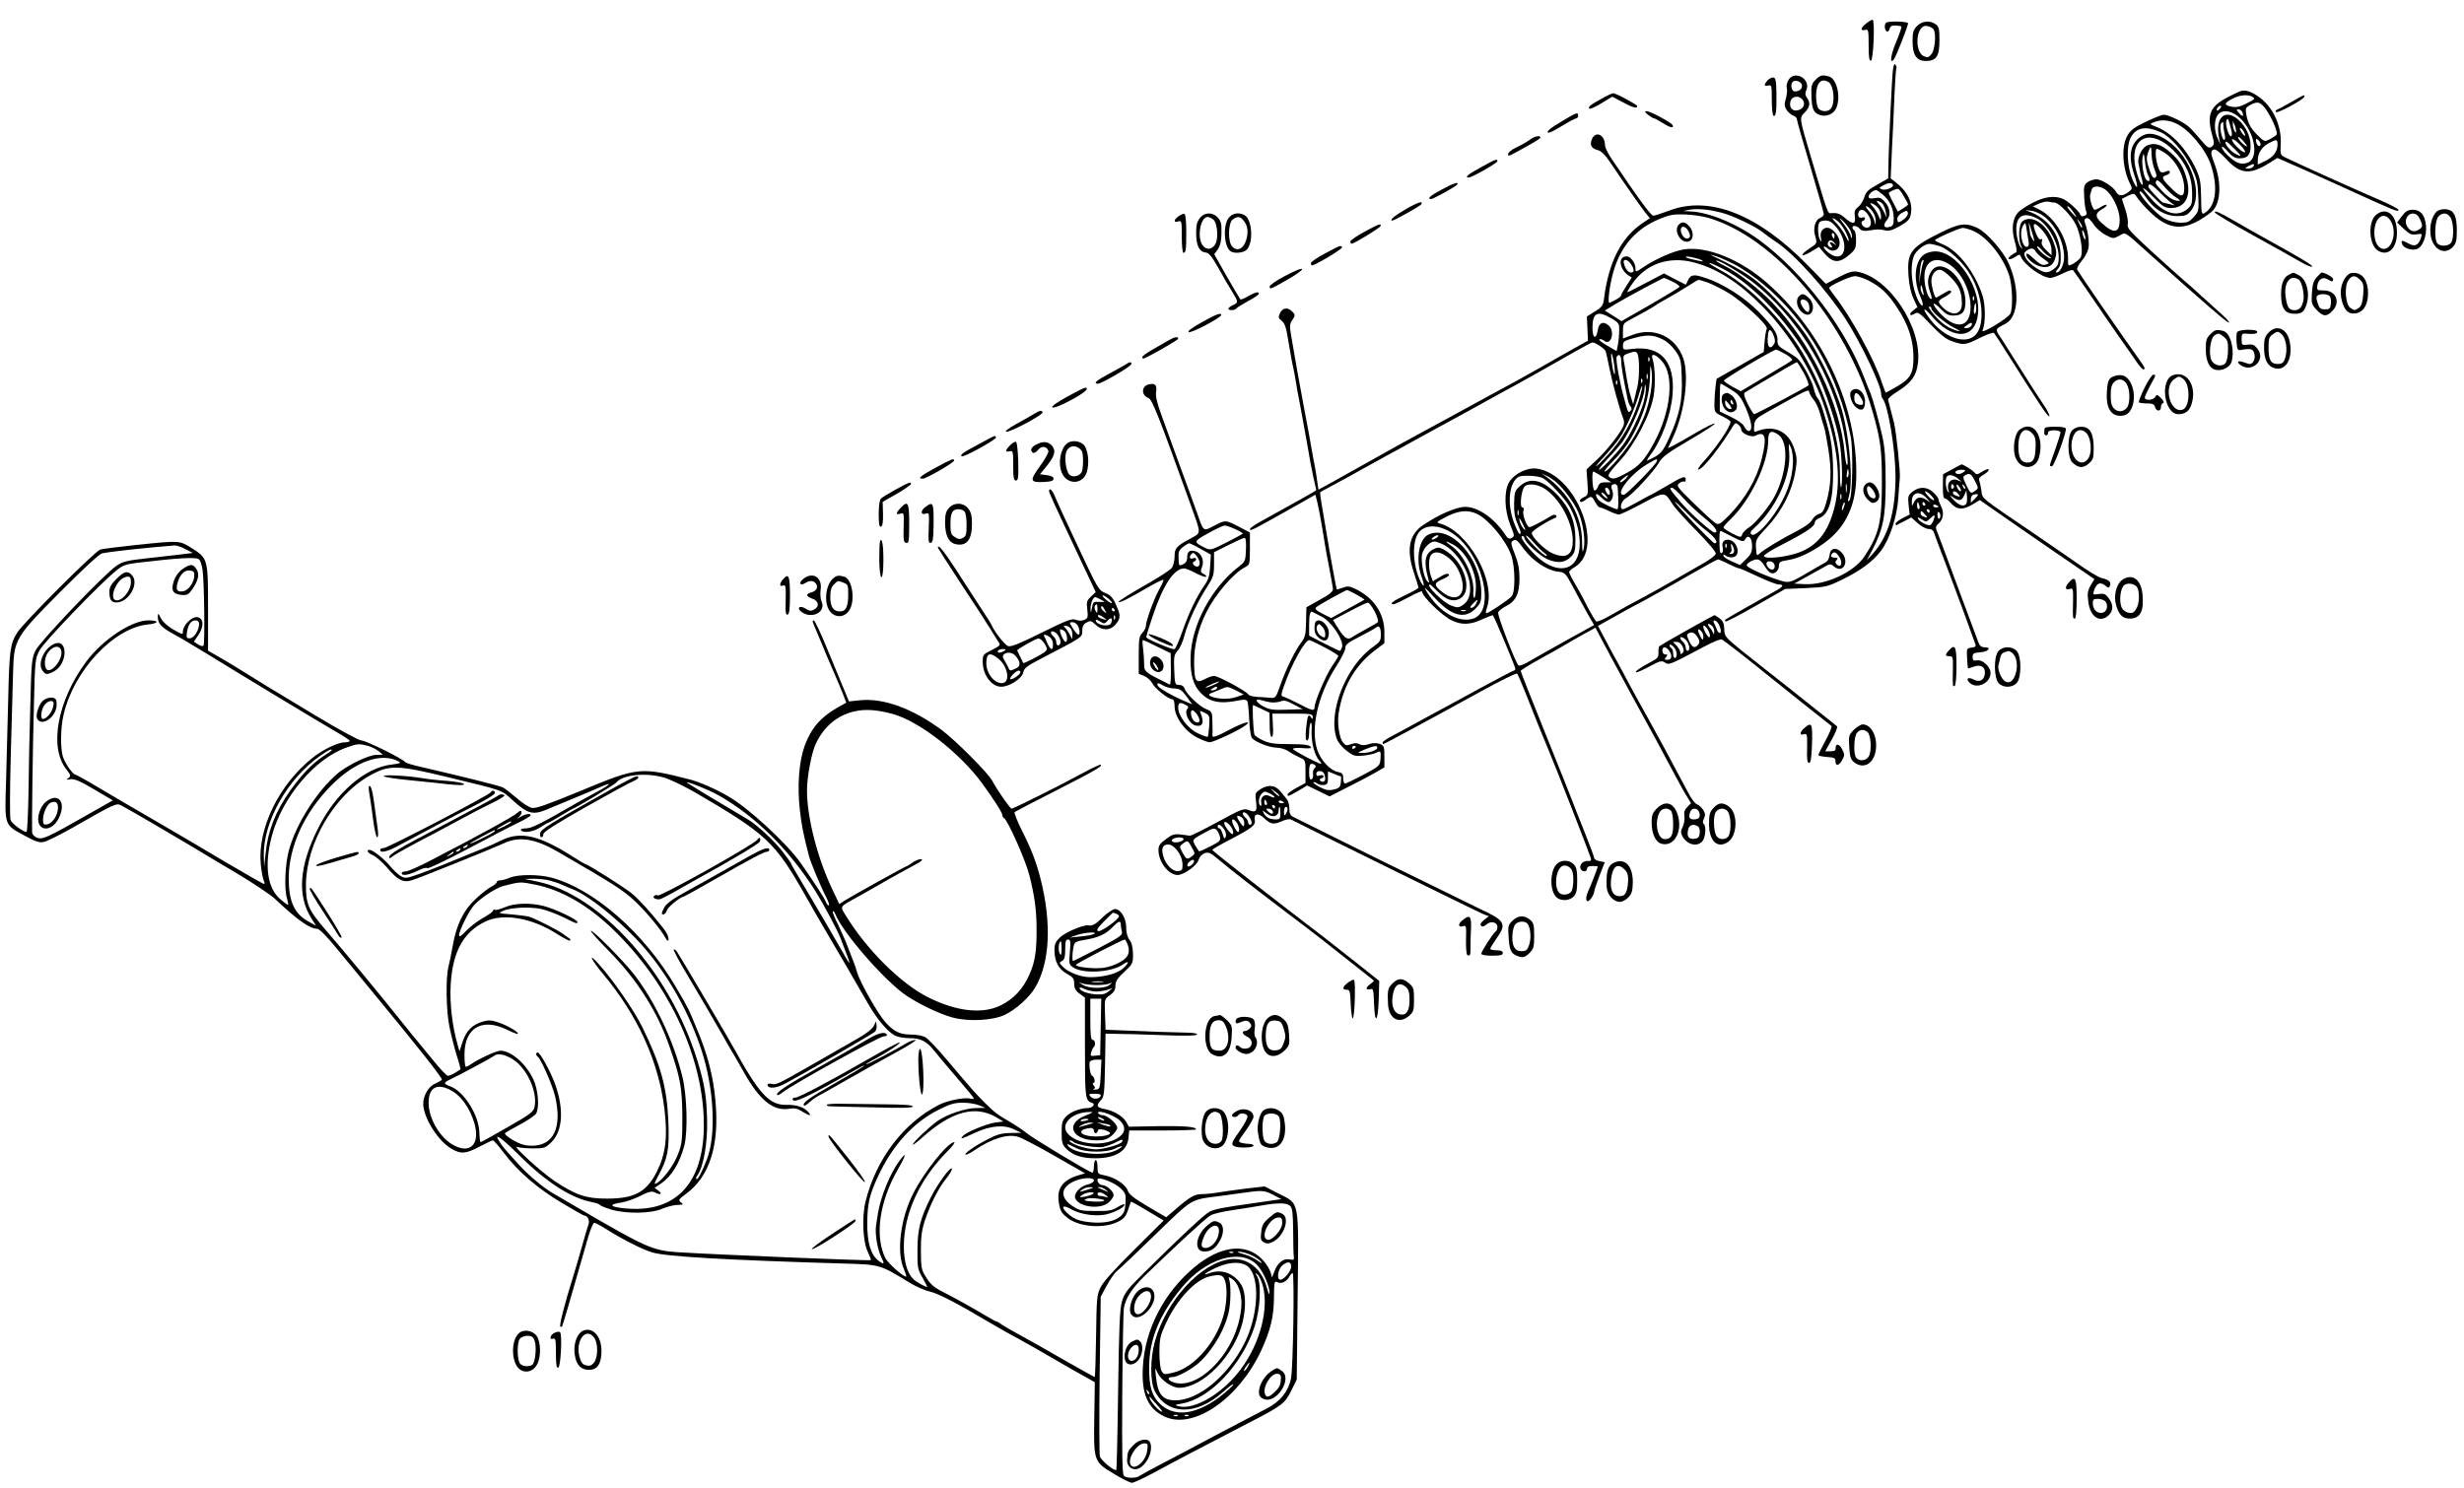 <?xml version="1.0" standalone="no"?>
<!DOCTYPE svg PUBLIC "-//W3C//DTD SVG 20010904//EN"
 "http://www.w3.org/TR/2001/REC-SVG-20010904/DTD/svg10.dtd">
<svg version="1.0" xmlns="http://www.w3.org/2000/svg"
 width="1374pt" height="830pt" viewBox="0 0 1374 830"
 preserveAspectRatio="xMidYMid meet">
<g transform="translate(0,830) scale(0.1,-0.1)"
fill="#000000" stroke="none">
<path d="M10406 8169 c-31 -24 -34 -43 -6 -36 19 5 20 0 20 -85 0 -67 3 -89
13 -86 14 5 23 228 9 228 -5 0 -21 -9 -36 -21z"/>
<path d="M10517 8173 c-11 -10 -8 -41 4 -48 6 -4 13 2 16 14 4 15 13 20 32 19
14 -1 29 -3 33 -5 4 -2 -9 -41 -28 -86 -31 -73 -38 -126 -15 -101 11 10 81
189 81 204 0 11 -112 14 -123 3z"/>
<path d="M10689 8154 c-20 -21 -24 -36 -24 -83 0 -78 22 -111 74 -111 59 0 76
26 76 116 0 61 -3 76 -20 88 -32 24 -78 20 -106 -10z m93 -18 c16 -23 8 -113
-11 -137 -16 -20 -22 -22 -44 -12 -45 21 -47 136 -3 165 13 9 48 -1 58 -16z"/>
<path d="M10556 7914 c-6 -36 -25 -446 -26 -559 l-1 -50 -61 -35 c-51 -28 -64
-42 -72 -70 -6 -19 -21 -44 -34 -54 -19 -15 -23 -26 -19 -52 7 -44 -10 -48
-51 -13 -31 28 -47 33 -83 30 -17 -2 -17 -2 -111 314 -66 223 -65 217 -34 248
29 29 33 54 12 82 -10 14 -11 25 -4 41 28 61 -61 115 -98 60 -9 -15 -14 -35
-10 -48 3 -13 0 -39 -6 -60 -9 -31 -8 -41 5 -62 9 -13 26 -27 37 -31 11 -3 20
-13 20 -20 0 -8 34 -127 75 -264 41 -138 75 -257 75 -265 0 -8 -9 -17 -19 -21
-27 -8 -42 -57 -30 -97 13 -46 13 -45 -31 -74 -56 -37 -50 -52 7 -19 l46 28
26 -31 c52 -61 86 -63 147 -10 30 26 34 36 34 78 0 27 -4 52 -10 55 -5 3 -10
10 -10 16 0 15 26 10 41 -7 9 -11 23 -14 48 -10 48 8 61 9 93 1 20 -5 41 1 82
24 45 26 56 38 61 65 13 66 -17 128 -86 181 l-26 20 7 160 c5 88 11 225 14
304 4 79 8 147 11 150 2 4 0 13 -5 20 -5 9 -10 1 -14 -25z m-508 -88 c4 -20
-13 -36 -40 -36 -18 0 -26 39 -11 54 13 13 48 1 51 -18z m0 -78 c20 -20 14
-48 -13 -60 -34 -15 -61 8 -51 46 7 28 42 36 64 14z m507 -478 c9 -14 -40 -34
-62 -26 -16 7 -16 9 7 21 30 17 47 18 55 5z m62 -66 c13 -21 23 -41 23 -44 0
-3 -13 -13 -29 -23 l-28 -17 -27 52 c-15 28 -25 52 -24 53 16 12 45 24 53 21
6 -1 20 -20 32 -42z m-116 9 c38 -33 59 -79 59 -132 0 -32 -4 -41 -21 -46 -33
-11 -42 8 -18 36 25 29 20 71 -14 107 -17 19 -28 22 -54 17 -25 -4 -33 -2 -33
9 0 14 25 35 42 36 3 0 21 -12 39 -27z m-8 -45 c9 -7 19 -29 22 -48 l6 -35
-14 30 c-8 17 -22 39 -31 48 -20 20 -8 23 17 5z m-13 -38 c5 -10 10 -29 9 -42
-1 -20 -3 -18 -15 11 -8 18 -22 40 -30 48 -20 20 -18 26 6 13 11 -6 24 -19 30
-30z m-41 -6 c12 -15 21 -38 20 -53 l-1 -26 -8 29 c-5 16 -19 39 -31 52 -12
13 -18 24 -11 24 6 0 20 -12 31 -26z m-20 -25 c22 -36 17 -69 -10 -69 -22 0
-39 32 -21 38 7 2 12 8 12 14 0 6 -7 8 -15 5 -17 -7 -29 8 -21 28 9 25 35 17
55 -16z m200 -20 c-31 -24 -39 -24 -39 1 0 11 12 26 28 34 24 13 27 13 31 -1
2 -9 -7 -24 -20 -34z m-358 -26 c22 -24 49 -79 48 -95 0 -7 -7 3 -16 22 -8 19
-31 52 -51 74 -22 22 -29 34 -17 28 11 -6 28 -18 36 -29z m56 -36 c8 -16 12
-34 9 -40 -2 -7 -5 -5 -5 5 -1 9 -17 38 -37 65 -30 39 -32 43 -9 23 15 -14 33
-38 42 -53z m-77 16 c80 -98 45 -212 -44 -142 -14 11 -26 25 -26 31 0 6 9 3
19 -6 37 -33 80 -3 67 47 -8 32 -43 67 -67 67 -26 0 -42 -26 -35 -57 5 -24 5
-25 -5 -10 -12 21 -15 79 -4 96 3 6 19 11 35 11 21 0 37 -10 60 -37z m-10 -48
c0 -8 -2 -15 -4 -15 -2 0 -6 7 -10 15 -3 8 -1 15 4 15 6 0 10 -7 10 -15z m1
-42 c11 -15 11 -16 -1 -5 -20 17 -35 15 -20 -3 8 -9 9 -15 2 -15 -15 0 -25 18
-17 30 9 15 21 12 36 -7z"/>
<path d="M10124 7855 c-22 -22 -25 -33 -23 -88 2 -74 11 -95 46 -108 35 -13
77 4 92 37 28 62 4 166 -41 178 -38 10 -48 7 -74 -19z m73 -13 c29 -19 38
-117 12 -148 -15 -19 -53 -18 -69 1 -7 9 -13 40 -13 70 0 72 28 103 70 77z"/>
<path d="M9857 7852 c-23 -25 -21 -35 3 -29 19 5 20 0 20 -78 0 -46 4 -86 9
-90 14 -8 18 21 17 120 -1 73 -4 90 -17 93 -8 1 -23 -6 -32 -16z"/>
<path d="M12497 7793 c-10 -3 -46 -20 -80 -38 -93 -50 -112 -95 -82 -205 14
-51 13 -56 -2 -68 -15 -11 -23 -6 -58 35 -22 26 -51 59 -65 72 -29 28 -116 71
-144 71 -11 0 -56 -18 -100 -39 -66 -32 -86 -47 -104 -79 -35 -63 -26 -189 19
-273 10 -19 8 -25 -12 -40 -31 -24 -56 -24 -69 1 -15 28 -80 70 -110 70 -14 0
-36 -7 -49 -16 -20 -15 -22 -22 -19 -83 2 -36 7 -73 12 -82 5 -11 1 -19 -11
-23 -11 -5 -19 -2 -22 6 -6 20 -71 79 -100 90 -46 18 -100 11 -164 -22 -34
-17 -72 -42 -84 -55 -31 -35 -38 -93 -18 -162 10 -33 13 -59 7 -61 -5 -1 -18
-9 -28 -17 -29 -21 -9 -29 22 -9 21 15 28 16 32 5 15 -45 119 -121 166 -121
10 0 41 11 69 25 27 14 53 22 57 18 4 -4 47 -66 96 -138 48 -71 120 -175 158
-230 39 -55 84 -119 100 -143 16 -23 33 -42 37 -42 15 0 10 10 -25 59 -91 126
-337 483 -343 498 -3 7 9 29 25 48 17 19 34 51 38 71 6 33 -4 101 -21 145 -4
10 0 19 9 22 9 4 23 -8 40 -33 14 -22 45 -49 68 -61 41 -21 43 -21 75 -4 38
21 23 30 173 -105 299 -268 423 -375 438 -379 9 -2 -8 18 -38 45 -30 27 -82
74 -115 104 -33 31 -78 71 -100 89 -22 19 -102 90 -178 160 -121 111 -137 129
-132 151 3 14 -3 51 -14 83 l-19 58 34 17 c34 16 35 15 51 -9 36 -50 98 -111
141 -136 66 -39 130 -36 207 9 33 20 67 44 76 55 43 48 46 157 9 256 -24 62
-25 76 -5 83 9 4 33 -14 65 -49 82 -90 135 -95 248 -24 l41 26 48 -21 c97 -42
130 -57 298 -133 329 -150 323 -147 330 -136 2 5 -48 31 -113 59 -107 46 -446
198 -517 233 -29 14 -30 16 -27 75 6 105 -46 213 -128 268 -41 27 -68 35 -93
29z m63 -33 c17 -11 17 -12 -39 -40 -32 -16 -53 -20 -77 -15 -44 8 -43 20 4
44 40 22 88 26 112 11z m77 -72 c34 -50 66 -125 58 -139 -4 -5 -20 -16 -37
-25 -30 -15 -31 -15 -65 18 -41 39 -58 69 -67 120 -6 33 -4 38 21 52 43 23 57
19 90 -26z m-257 7 c-7 -9 -15 -13 -17 -11 -7 7 7 26 19 26 6 0 6 -6 -2 -15z
m124 -21 c10 -25 1 -27 -19 -4 -15 17 -16 20 -3 20 9 0 19 -7 22 -16z m-28
-20 c93 -71 129 -236 56 -262 -17 -6 -37 -6 -52 0 -32 12 -90 68 -90 87 0 8
15 -3 33 -24 25 -29 41 -38 65 -38 45 0 62 18 62 70 0 53 -28 111 -70 147 -75
62 -129 9 -106 -104 l7 -35 -15 34 c-20 43 -20 100 0 129 21 30 67 29 110 -4z
m-32 -86 c3 -16 2 -28 -3 -28 -14 0 -34 68 -26 88 8 18 11 12 29 -60z m-309
43 c71 -32 166 -145 194 -232 42 -128 26 -234 -39 -269 -13 -7 -15 6 -16 89
-1 81 -5 105 -26 153 -53 115 -135 205 -220 239 -42 17 -43 17 -18 27 38 16
81 14 125 -7z m263 -8 c0 -10 3 -33 7 -50 5 -21 4 -33 -3 -33 -12 0 -27 75
-17 90 9 15 14 12 13 -7z m71 -33 c1 -13 0 -13 -9 0 -5 8 -9 24 -9 35 l0 20 9
-20 c5 -11 9 -27 9 -35z m-419 -8 c54 -25 127 -108 168 -191 32 -66 37 -86 40
-162 4 -84 3 -88 -25 -119 -26 -29 -35 -32 -77 -32 -29 1 -63 10 -88 24 -47
26 -142 131 -136 149 2 7 18 -7 34 -31 44 -67 106 -104 172 -105 46 0 57 4 77
27 76 89 6 303 -130 395 -55 37 -100 46 -135 28 -69 -36 -86 -109 -50 -216 27
-78 21 -98 -9 -30 -30 72 -35 183 -10 233 30 58 86 68 169 30z m470 -16 c0 -6
-7 -2 -15 8 -8 11 -15 25 -15 30 0 6 7 2 15 -8 8 -11 15 -25 15 -30z m-402
-83 c71 -71 105 -147 106 -236 1 -63 -1 -71 -27 -93 -54 -46 -127 -26 -200 56
-67 74 -58 82 12 10 53 -54 63 -60 99 -60 76 0 112 65 87 158 -19 71 -41 107
-91 151 -51 45 -88 57 -128 41 -31 -11 -59 -68 -51 -103 3 -12 7 -33 9 -47 3
-14 8 -35 12 -47 3 -13 4 -23 0 -23 -11 0 -35 70 -42 119 -20 153 95 193 214
74z m412 21 c0 -4 -11 3 -25 16 -14 13 -25 28 -25 34 0 6 11 -1 25 -16 14 -15
25 -30 25 -34z m-12 -33 c-14 -5 -79 60 -71 72 3 5 23 -8 43 -29 21 -22 34
-41 28 -43z m86 38 c-7 -13 -24 7 -24 29 0 10 4 10 16 -2 8 -9 12 -21 8 -27z
m96 3 c0 -38 -24 -69 -71 -91 l-39 -19 0 26 c1 39 23 73 61 93 45 24 49 24 49
-9z m-240 -22 c42 -42 43 -47 7 -29 -32 16 -72 69 -52 69 3 0 23 -18 45 -40z
m-462 -34 c1 -25 8 -62 17 -82 12 -30 13 -39 3 -45 -9 -6 -18 5 -30 39 -20 56
-21 73 -8 106 13 36 17 33 18 -18z m68 15 c63 -38 114 -129 114 -201 0 -54
-20 -53 -76 4 -49 48 -53 61 -24 69 11 3 20 11 20 17 0 7 -7 10 -17 5 -33 -12
-37 -10 -49 25 -14 39 -18 100 -6 100 4 0 21 -9 38 -19z m-87 -130 c14 -25 7
-41 -10 -24 -16 16 -28 93 -21 128 6 26 7 23 13 -25 3 -31 11 -66 18 -79z
m586 50 c-3 -6 -16 -11 -28 -11 -21 1 -21 1 3 15 27 14 36 13 25 -4z m-431
-172 c26 -16 27 -19 11 -19 -25 0 -61 23 -97 64 -30 31 -32 38 -21 50 4 4 23
-12 42 -35 19 -23 49 -50 65 -60z m-19 -36 c16 -10 14 -10 -15 -2 -19 5 -36 9
-38 9 -8 0 -82 80 -82 88 0 25 17 16 64 -31 28 -29 60 -57 71 -64z m-377 81
c41 -28 82 -113 82 -170 0 -75 -33 -81 -102 -16 -36 33 -35 53 3 75 18 10 29
20 26 24 -4 3 -18 -2 -31 -11 -14 -9 -30 -16 -35 -16 -12 0 -32 66 -25 86 2 8
6 21 9 29 6 20 45 19 73 -1z m-281 -74 c24 0 95 -74 119 -123 25 -53 40 -142
29 -177 -5 -17 -51 -50 -69 -50 -3 0 -5 17 -4 39 1 101 -70 225 -156 270 l-40
20 35 16 c19 8 43 13 54 10 11 -3 26 -5 32 -5z m103 -50 c12 -16 20 -30 17
-30 -2 0 -16 14 -30 30 -15 17 -23 30 -18 30 5 0 19 -13 31 -30z m-163 -26
c66 -50 113 -145 113 -229 0 -41 -22 -85 -42 -85 -6 0 -3 9 7 20 14 15 18 34
16 77 -4 117 -71 207 -181 245 -20 6 -17 7 13 3 22 -2 55 -16 74 -31z m-42
-10 c63 -30 125 -139 125 -219 0 -35 -5 -48 -26 -64 -35 -27 -52 -26 -101 5
-49 32 -77 74 -59 90 24 22 46 24 56 4 6 -11 27 -31 46 -44 34 -23 34 -25 14
-31 -22 -7 -33 -1 -82 44 -22 20 -28 21 -28 9 0 -20 44 -56 77 -64 43 -11 71
3 83 44 10 31 8 46 -10 94 -36 98 -120 154 -172 114 -21 -15 -25 -103 -7 -139
9 -20 9 -20 -4 -4 -8 9 -17 39 -21 66 -13 100 27 134 109 95z m255 -48 c0 -12
-5 -7 -19 24 -11 24 -11 24 3 6 9 -11 16 -24 16 -30z m-297 -90 c3 -30 -22
-31 -33 -1 -13 35 -13 72 2 98 12 20 13 18 20 -28 5 -27 9 -59 11 -69z m21 49
c13 -43 13 -47 1 -31 -8 11 -15 27 -15 35 0 9 -3 27 -5 41 -7 35 2 14 19 -45z
m48 28 c34 -37 58 -86 58 -119 l0 -28 -30 29 c-21 20 -28 35 -24 48 4 13 2 17
-5 13 -7 -5 -17 6 -26 28 -26 63 -16 74 27 29z m247 -53 c0 -9 -4 -8 -9 5 -5
11 -9 27 -9 35 0 9 4 8 9 -5 5 -11 9 -27 9 -35z m-204 -99 c11 -6 15 -11 8
-11 -16 0 -73 49 -73 63 0 7 10 0 23 -14 12 -15 31 -32 42 -38z"/>
<path d="M8930 7749 c-62 -34 -77 -46 -67 -55 4 -4 34 10 67 30 l60 37 57 -30
c56 -31 83 -38 83 -23 0 8 -120 73 -135 72 -5 0 -35 -14 -65 -31z"/>
<path d="M12775 7730 c-38 -22 -74 -41 -80 -43 -5 -3 -7 -8 -3 -12 8 -9 158
72 158 86 0 12 4 14 -75 -31z"/>
<path d="M9190 7660 c14 -11 28 -20 33 -20 4 0 25 -11 47 -25 42 -27 64 -32
58 -14 -5 14 -125 79 -146 79 -13 0 -11 -5 8 -20z"/>
<path d="M8710 7624 c-70 -41 -95 -64 -72 -64 6 0 40 18 76 40 36 22 70 40 76
40 5 0 10 7 10 15 0 21 -6 19 -90 -31z"/>
<path d="M8878 7526 c-15 -33 -5 -54 31 -63 21 -6 42 -26 73 -73 73 -109 160
-233 189 -271 l29 -36 -43 -29 c-117 -80 -186 -215 -212 -416 -5 -42 -11 -50
-51 -75 l-45 -28 3 -67 3 -68 -150 -84 c-82 -47 -163 -93 -180 -102 -16 -10
-102 -57 -190 -104 -88 -48 -205 -112 -260 -142 -55 -30 -134 -73 -175 -95
-41 -22 -127 -69 -190 -105 -139 -78 -182 -102 -281 -157 l-77 -42 -7 48 c-3
27 -12 80 -20 118 -7 39 -19 102 -25 140 -7 39 -21 113 -31 165 -18 95 -52
283 -70 393 -8 47 -7 62 6 80 19 27 19 32 -1 51 -24 24 -53 19 -66 -10 -11
-23 -10 -29 10 -44 17 -14 25 -39 37 -116 9 -55 20 -118 26 -142 5 -23 12 -59
15 -80 3 -20 13 -80 24 -132 10 -52 28 -151 40 -220 11 -69 27 -153 35 -187 8
-34 15 -64 15 -66 0 -4 -77 -47 -307 -174 -35 -19 -63 -39 -63 -44 0 -14 15
-6 270 138 l95 54 11 -43 c6 -24 19 -90 28 -148 9 -58 25 -152 37 -210 11 -58
21 -114 22 -124 1 -15 -16 -30 -73 -61 l-75 -42 -2 -81 c-1 -69 -5 -86 -26
-114 -35 -46 -86 -150 -117 -238 -25 -72 -28 -75 -56 -72 -16 2 -48 4 -72 5
-23 1 -46 7 -50 13 -13 20 -168 104 -192 104 -10 0 -31 -7 -46 -15 -57 -30
-65 -18 -65 100 0 87 24 181 68 270 50 100 151 218 215 251 27 14 28 16 28
104 l0 90 -42 22 c-95 50 -92 50 -155 17 -65 -34 -60 -38 -98 71 -15 41 -42
116 -60 165 -18 50 -47 128 -64 175 -17 47 -48 133 -70 193 -29 77 -38 116
-34 141 6 38 -6 51 -41 42 -42 -10 -43 -60 -2 -76 21 -7 58 -102 239 -605 56
-157 57 -145 -5 -179 -79 -43 -88 -53 -88 -100 0 -23 -7 -51 -15 -63 -9 -12
-81 -59 -162 -104 -81 -46 -141 -85 -135 -87 11 -3 48 15 181 92 35 20 66 34
68 32 3 -2 -6 -24 -20 -48 -29 -50 -77 -180 -77 -209 0 -10 -9 -28 -20 -39
-17 -17 -20 -33 -20 -124 l0 -104 30 -12 c17 -7 37 -25 45 -40 15 -30 90 -90
112 -90 8 0 13 -14 13 -39 0 -59 56 -138 123 -173 28 -15 61 -27 72 -28 22 0
165 67 200 94 41 31 -12 17 -89 -24 -73 -39 -97 -47 -95 -32 1 4 1 35 0 70 -1
62 -1 63 -37 78 -38 16 -110 85 -119 115 -4 12 -16 19 -30 19 -22 0 -24 3 -27
83 -3 74 -1 85 19 108 13 14 30 52 38 85 19 72 73 189 126 270 35 55 39 66 39
127 l0 67 80 40 c44 22 84 40 90 40 7 0 10 -23 8 -66 -2 -61 -5 -67 -37 -92
-156 -119 -269 -331 -272 -511 -2 -95 16 -155 58 -197 51 -52 109 -62 219 -39
20 4 34 3 39 -5 4 -6 9 -52 11 -102 2 -50 9 -97 15 -104 19 -23 99 -54 138
-54 20 0 50 -9 66 -20 17 -12 45 -27 63 -35 31 -14 32 -15 32 -78 l0 -64 -50
-27 c-27 -15 -50 -31 -50 -37 0 -13 4 -12 59 20 l50 30 62 -30 63 -31 100 51
c56 28 125 64 154 81 l52 30 0 60 c0 56 -2 61 -26 71 -19 6 -37 6 -60 -1 -23
-8 -39 -8 -53 -1 -14 8 -28 8 -48 0 -24 -9 -30 -7 -44 10 -21 26 -33 107 -24
163 22 145 89 262 195 345 l60 46 0 60 c0 106 -59 193 -163 243 -32 15 -43 16
-69 6 -18 -6 -33 -11 -34 -9 -2 2 -41 216 -54 297 -4 25 -15 89 -24 143 -10
54 -16 100 -14 101 1 2 32 19 68 38 36 19 106 57 155 85 50 28 115 64 145 80
30 16 100 54 155 85 55 30 132 72 170 93 39 21 133 72 210 115 77 43 165 91
195 107 66 36 179 100 314 177 54 31 102 56 106 56 17 0 70 -36 74 -50 3 -8
12 -51 21 -95 15 -76 54 -219 76 -277 8 -19 7 -33 -1 -50 -25 -48 -94 -135
-148 -185 l-55 -51 5 -72 c5 -68 4 -72 -18 -82 -13 -6 -24 -15 -24 -20 0 -12
14 -10 36 7 27 20 31 19 49 -15 9 -16 20 -30 26 -30 5 0 29 -9 51 -20 23 -11
48 -20 56 -20 7 0 65 27 128 61 127 68 126 68 170 -2 13 -21 73 -88 134 -149
63 -64 110 -119 108 -128 -2 -9 -30 -31 -63 -50 -33 -19 -105 -60 -160 -92
-55 -32 -134 -76 -175 -98 -76 -40 -112 -60 -207 -114 -29 -16 -57 -27 -62
-24 -5 4 -28 42 -51 86 -22 45 -54 103 -71 131 -16 27 -29 54 -29 59 0 4 15
18 34 29 166 103 7 514 -212 547 -56 8 -127 -27 -157 -76 -29 -51 -26 -155 7
-238 24 -59 25 -63 8 -72 -14 -8 -22 -4 -35 16 -61 93 -152 157 -225 157 -47
0 -148 -43 -233 -101 -80 -53 -96 -137 -52 -268 14 -41 25 -78 25 -82 -1 -4
-34 -23 -75 -42 -69 -33 -91 -50 -63 -50 6 0 44 18 85 40 40 22 73 36 73 31 0
-27 110 -134 165 -161 56 -27 105 -25 171 6 31 14 57 24 59 22 8 -7 125 -287
125 -297 0 -6 -3 -11 -8 -11 -4 0 -95 -48 -202 -106 -107 -59 -224 -122 -260
-141 -36 -20 -87 -48 -115 -63 -27 -15 -74 -40 -102 -55 -29 -15 -53 -31 -53
-36 0 -5 2 -9 4 -9 5 0 269 142 550 297 104 57 192 100 196 96 4 -4 24 -51 45
-103 62 -158 96 -242 125 -310 42 -99 239 -603 242 -620 2 -10 -4 -14 -18 -12
-25 3 -49 -22 -40 -43 7 -19 36 -20 36 0 0 10 10 15 30 15 17 0 30 -1 30 -3 0
-5 -37 -102 -55 -141 -20 -46 -6 -71 19 -35 9 13 16 29 16 36 0 6 13 46 29 88
l30 76 -30 6 c-16 3 -29 11 -29 17 0 6 -25 74 -56 151 -31 77 -62 156 -69 175
-7 19 -74 187 -149 373 -75 186 -136 341 -136 345 0 4 48 34 108 67 59 32 123
69 142 80 19 12 65 38 101 58 l66 36 43 -82 c24 -45 97 -181 163 -302 131
-239 142 -259 225 -415 30 -58 66 -122 79 -142 l23 -38 -21 -21 c-15 -15 -20
-29 -16 -52 2 -18 -2 -44 -10 -60 -11 -22 -11 -32 -2 -50 26 -48 82 -63 112
-29 18 20 23 87 7 97 -6 4 -5 15 2 30 9 19 7 29 -5 49 -9 13 -24 27 -34 30
-10 3 -32 32 -48 63 -118 223 -166 311 -220 408 -34 61 -84 151 -110 200 -26
50 -58 108 -70 130 -13 22 -41 75 -63 117 l-41 77 57 32 c101 57 116 65 212
116 52 28 162 90 243 137 82 47 152 86 157 86 4 0 31 -11 58 -25 28 -14 54
-25 60 -25 5 0 52 -20 104 -45 53 -25 105 -45 117 -45 33 0 25 -13 -27 -41
-62 -34 -266 -150 -271 -155 -2 -2 -2 -7 2 -10 3 -3 79 36 169 88 l163 93 115
5 c110 5 119 7 200 46 105 51 174 102 219 162 50 67 91 194 97 300 3 48 7 95
8 104 5 23 -20 264 -33 313 -9 36 -22 87 -32 124 -2 8 21 29 56 50 73 46 102
86 110 155 25 197 -158 476 -335 510 -29 5 -48 0 -107 -30 l-71 -37 -99 101
c-278 285 -548 393 -773 308 -41 -15 -82 -29 -90 -29 -12 -2 -78 87 -235 320
-19 28 -35 61 -35 73 0 57 -50 82 -72 36z m721 -412 c61 -15 191 -77 230 -109
14 -12 49 -37 76 -55 103 -68 282 -268 387 -430 86 -134 198 -369 198 -417 0
-10 4 -23 9 -28 29 -34 70 -280 71 -429 0 -199 -39 -335 -124 -431 l-36 -40
29 55 c62 117 76 187 76 380 0 133 -5 194 -18 255 -21 92 -54 211 -66 240 -5
11 -19 47 -32 80 -105 280 -341 592 -583 772 -124 92 -284 160 -391 164 l-40
2 35 7 c42 8 105 3 179 -16z m-73 -29 c370 -108 772 -580 915 -1077 45 -157
53 -213 53 -398 0 -222 -15 -288 -97 -413 -58 -88 -216 -161 -334 -155 l-58 3
65 36 c36 20 81 45 101 56 34 20 36 20 58 2 50 -40 86 31 40 80 -30 32 -63 25
-67 -15 -2 -20 -11 -35 -25 -42 -12 -7 -49 -27 -82 -47 -121 -71 -116 -70
-191 -45 -71 23 -164 66 -164 77 0 12 35 32 57 33 14 0 28 -12 42 -35 11 -20
28 -38 36 -41 21 -8 45 14 45 41 0 20 7 24 43 30 58 9 111 31 189 82 130 85
195 209 199 378 9 393 -180 807 -496 1086 -150 132 -338 208 -465 188 -58 -9
-158 -53 -226 -99 -43 -29 -44 -29 -44 -7 0 30 -27 67 -49 67 -58 0 -37 -88
27 -116 2 -1 -11 -22 -28 -47 -16 -25 -30 -49 -30 -54 0 -8 -20 -21 -64 -42
-16 -7 3 125 29 200 43 127 125 216 245 266 59 25 82 29 144 27 41 -1 100 -10
132 -19z m139 -256 c47 -23 118 -72 171 -117 246 -207 413 -500 484 -847 15
-77 10 -339 -7 -356 -10 -10 -11 -6 -3 22 29 101 -5 412 -60 544 -4 11 -14 36
-21 55 -20 56 -93 200 -134 265 -50 79 -103 143 -189 233 -115 119 -169 156
-346 240 l-25 12 25 -6 c14 -3 61 -23 105 -45z m-175 19 c11 -6 6 -7 -15 -3
-16 4 -38 9 -49 11 -10 2 -21 6 -25 10 -9 10 71 -6 89 -18z m-396 -20 c20 -28
20 -48 2 -48 -16 0 -31 17 -40 48 -10 30 17 30 38 0z m353 8 c130 -35 248
-110 382 -246 151 -152 283 -368 349 -572 69 -213 87 -386 56 -529 -32 -140
-87 -220 -184 -263 -66 -30 -202 -48 -214 -28 -3 6 41 34 106 67 127 65 178
99 178 121 0 8 11 19 24 24 55 21 79 101 78 259 -1 110 -10 182 -34 266 -24
86 -40 131 -53 145 -7 8 -16 31 -20 50 -8 42 -66 149 -92 171 -10 9 -39 28
-65 43 -42 25 -47 31 -46 61 1 35 -25 73 -104 155 -77 79 -198 157 -295 189
-69 23 -85 21 -101 -14 l-11 -23 -61 31 -61 32 -99 -52 c-55 -29 -102 -53
-105 -53 -3 0 8 21 26 46 77 113 206 157 346 120z m339 -119 c225 -182 401
-457 479 -752 23 -84 45 -248 36 -258 -5 -5 -11 27 -15 70 -24 269 -188 611
-400 832 -73 76 -189 167 -257 202 -33 16 -59 32 -59 34 0 15 147 -72 216
-128z m-181 85 c181 -91 401 -332 520 -570 55 -109 119 -303 134 -402 13 -83
17 -237 7 -247 -3 -3 -6 34 -6 84 0 207 -97 498 -235 708 -116 176 -288 343
-433 419 -88 48 -78 54 13 8z m813 -66 c70 -36 109 -72 163 -155 60 -90 89
-179 89 -273 0 -90 -16 -119 -91 -163 -33 -19 -62 -35 -63 -35 -2 0 -11 24
-21 53 -40 127 -173 370 -266 488 -16 20 -29 40 -29 43 0 12 116 65 143 66 15
0 49 -11 75 -24z m-1091 -7 c24 -11 41 -25 38 -29 -3 -5 -77 -50 -164 -100
l-159 -91 -47 30 -46 29 62 38 c60 36 260 143 268 144 3 0 24 -9 48 -21z m194
-4 c24 -9 76 -34 114 -57 80 -47 228 -185 217 -202 -4 -6 -9 -37 -12 -70 l-5
-59 -131 -75 -132 -75 -6 -45 c-3 -25 -6 -67 -6 -94 0 -47 1 -49 45 -70 25
-12 45 -26 45 -30 0 -28 -82 -148 -153 -225 -22 -24 -33 -43 -26 -42 24 1 123
126 195 246 10 15 13 16 28 4 9 -7 16 -20 16 -27 0 -22 57 -46 79 -34 55 29
65 -8 35 -129 -28 -113 -92 -223 -184 -317 -45 -45 -55 -52 -72 -43 -11 6 -65
55 -121 110 -96 94 -101 100 -83 114 10 8 23 12 27 9 5 -3 9 2 9 10 0 25 -15
20 -106 -34 -47 -27 -86 -50 -88 -50 -3 0 -36 -18 -75 -40 -39 -22 -75 -40
-81 -40 -22 0 -10 47 16 61 35 18 158 151 185 199 18 32 48 54 172 127 83 48
145 89 139 91 -6 2 -53 -21 -104 -51 -51 -30 -107 -62 -125 -71 l-32 -16 29
63 c65 139 90 342 56 440 -43 120 -163 175 -283 129 l-53 -20 0 42 c0 38 4 44
33 59 57 30 136 74 149 84 7 6 40 25 73 43 33 19 82 48 110 66 27 18 53 33 56
33 4 1 26 -6 50 -14z m-535 -201 c41 -24 44 -29 43 -67 0 -23 -3 -58 -7 -78
l-7 -37 -54 31 c-30 17 -49 33 -42 35 6 2 18 -2 26 -8 38 -32 63 51 26 84 -29
27 -55 17 -61 -23 -9 -58 -30 -50 -30 11 0 84 28 98 106 52z m904 -95 c9 -22
10 -36 3 -47 -24 -40 -43 -13 -34 51 4 36 16 34 31 -4z m-620 -21 c28 -14 56
-40 75 -68 28 -42 30 -53 33 -148 5 -124 -13 -208 -70 -333 -39 -86 -47 -93
-122 -128 -5 -2 2 12 16 30 64 85 116 226 125 341 14 181 -66 272 -224 252
-51 -6 -53 -6 -53 18 0 20 7 27 38 36 90 27 127 27 182 0z m688 -84 c24 -14
40 -29 35 -33 -4 -5 -71 -45 -147 -90 l-139 -83 -46 25 c-25 14 -47 29 -48 34
-3 8 274 172 291 173 5 0 29 -12 54 -26z m-955 -74 c3 -31 2 -46 -2 -35 -12
28 -23 135 -13 110 5 -11 12 -45 15 -75z m131 68 c9 -35 7 -136 -4 -177 -5
-20 -12 -49 -16 -66 l-7 -30 -14 45 c-8 25 -18 74 -24 110 -5 36 -12 77 -15
91 -4 23 -1 29 23 37 42 16 50 14 57 -10z m-94 -30 c0 -28 11 -94 37 -218 3
-14 10 -31 16 -38 7 -9 7 -16 -1 -24 -13 -13 -13 -13 -36 72 -24 84 -48 219
-41 230 13 20 25 9 25 -22z m228 -3 c70 -79 50 -280 -45 -455 -52 -96 -84
-131 -151 -167 -66 -36 -82 -39 -100 -21 -8 8 6 29 58 85 85 91 173 259 191
365 11 67 8 164 -6 206 -12 35 18 28 53 -13z m-71 3 c-3 -8 -6 -5 -6 6 -1 11
2 17 5 13 3 -3 4 -12 1 -19z m862 -69 c18 -33 29 -64 25 -69 -13 -11 -293
-160 -302 -160 -4 0 -20 25 -36 57 -21 44 -25 58 -14 65 7 4 42 25 78 47 139
82 205 121 210 121 3 0 20 -27 39 -61z m-855 -111 c-16 -91 -38 -148 -90 -241
-40 -70 -147 -197 -166 -197 -6 0 15 26 46 58 70 72 99 115 142 208 42 90 63
178 65 269 1 65 2 67 9 25 4 -26 2 -76 -6 -122z m-17 80 c-3 -7 -5 -2 -5 12 0
14 2 19 5 13 2 -7 2 -19 0 -25z m-30 -20 c-3 -8 -6 -5 -6 6 -1 11 2 17 5 13 3
-3 4 -12 1 -19z m-140 -10 c-3 -8 -6 -5 -6 6 -1 11 2 17 5 13 3 -3 4 -12 1
-19z m148 -102 c-21 -73 -75 -185 -117 -240 -43 -56 -120 -136 -132 -136 -5 0
18 28 50 63 33 34 69 76 81 92 53 77 122 242 124 300 2 26 2 27 6 6 3 -13 -3
-51 -12 -85z m486 72 c43 -26 56 -42 79 -92 31 -69 42 -117 32 -133 -9 -14
-23 -6 -38 22 -6 11 -38 34 -72 50 l-62 30 0 78 c0 42 2 77 5 77 3 0 28 -14
56 -32z m-515 -70 c-35 -111 -91 -209 -166 -290 -34 -38 -65 -68 -69 -68 -4 0
17 25 47 56 29 32 67 77 84 102 34 50 87 170 108 245 7 26 15 46 17 43 3 -2
-7 -42 -21 -88z m979 11 c12 -15 27 -49 34 -75 7 -27 17 -60 22 -74 5 -14 16
-72 25 -130 18 -115 15 -196 -12 -291 -13 -47 -22 -61 -41 -65 -13 -4 -30 -18
-38 -33 -8 -16 -40 -39 -82 -61 -85 -43 -191 -107 -212 -128 -15 -14 -16 -12
-19 32 -3 46 -1 49 64 119 81 87 137 198 155 306 11 63 10 80 -5 126 -31 99
-112 138 -209 100 -16 -7 -18 -3 -15 30 3 36 7 40 83 83 223 124 220 123 224
104 2 -9 13 -29 26 -43z m-198 -194 c59 -42 49 -207 -20 -341 -29 -56 -108
-153 -142 -174 -19 -12 -37 -30 -40 -40 -6 -19 -8 -19 -56 5 -27 14 -49 29
-49 33 0 4 18 26 41 47 111 107 209 313 209 439 0 51 16 60 57 31z m81 -155
c-3 -94 -38 -191 -104 -286 -55 -79 -112 -130 -128 -114 -8 8 -5 17 14 33 121
107 208 293 197 422 -4 57 -4 58 9 30 8 -16 13 -55 12 -85z m-758 10 c0 -16
-171 -190 -186 -190 -53 0 41 120 136 174 52 30 50 29 50 16z m1063 -91 c-6
-6 -7 3 -4 23 4 28 6 29 9 9 2 -13 0 -27 -5 -32z m-1365 1 l47 -30 -33 0 c-26
0 -35 -5 -42 -26 -6 -14 -14 -22 -20 -19 -10 6 -15 105 -5 105 3 0 26 -13 53
-30z m-257 -32 c43 -39 96 -111 119 -162 27 -60 42 -159 31 -206 -6 -28 -8
-21 -9 41 -1 139 -75 271 -202 362 l-25 17 30 -14 c17 -8 42 -25 56 -38z m-77
25 c35 -20 120 -110 147 -157 55 -97 74 -219 43 -287 -39 -88 -149 -75 -247
30 -50 53 -74 91 -57 91 5 0 10 -4 10 -9 0 -22 84 -100 129 -120 59 -25 99
-20 133 16 20 21 23 34 23 101 -1 93 -30 166 -96 237 -81 87 -154 107 -211 56
-31 -27 -33 -34 -35 -97 -1 -50 4 -81 18 -113 21 -47 24 -65 10 -57 -4 3 -18
32 -30 65 -38 104 -26 219 26 251 20 12 112 7 137 -7z m461 -3 c-10 -11 -23
-20 -29 -20 -6 1 0 10 13 20 30 26 39 26 16 0z m1232 -72 c-2 -13 -4 -5 -4 17
-1 22 1 32 4 23 2 -10 2 -28 0 -40z m-1677 12 c83 -59 150 -187 150 -285 0
-81 -36 -104 -113 -71 -43 18 -119 94 -115 114 2 13 88 67 133 85 6 2 6 8 2
13 -4 4 -16 4 -25 -2 -47 -29 -114 -64 -123 -64 -15 0 -41 69 -34 91 4 11 2
19 -6 19 -16 0 -7 94 12 116 18 21 78 14 119 -16z m401 8 c5 -74 4 -118 -2
-118 -15 0 -85 33 -101 48 -10 8 -18 22 -18 30 0 11 8 8 28 -11 15 -15 33 -27
40 -27 20 0 33 36 23 63 -10 27 -6 37 16 37 7 0 14 -10 14 -22z m-47 -14 c9
-22 -3 -32 -14 -14 -12 19 -12 30 -1 30 5 0 12 -7 15 -16z m410 -39 c26 -30
79 -80 117 -111 62 -50 86 -84 60 -84 -16 0 -135 106 -187 167 -62 72 -69 83
-51 83 7 0 35 -25 61 -55z m-420 -4 c-5 -6 -34 20 -34 30 0 5 8 1 18 -8 10
-10 17 -20 16 -22z m1303 -3 c-3 -7 -5 -2 -5 12 0 14 2 19 5 13 2 -7 2 -19 0
-25z m-750 -179 c48 -37 68 -69 44 -69 -11 0 -221 220 -221 231 0 4 28 -22 62
-57 33 -35 85 -83 115 -105z m764 130 c-5 -13 -10 -19 -10 -12 -1 15 10 45 15
40 3 -2 0 -15 -5 -28z m-1814 -41 c-3 -7 -5 -2 -5 12 0 14 2 19 5 13 2 -7 2
-19 0 -25z m-231 6 c66 -32 160 -145 191 -231 22 -62 24 -202 3 -228 -16 -19
-129 -95 -142 -95 -4 0 -3 12 2 26 56 146 -100 430 -260 474 -23 6 -21 9 35
38 68 35 120 40 171 16z m259 -64 c13 -27 14 -32 2 -20 -8 8 -18 26 -22 40 -9
32 -2 25 20 -20z m-1609 -20 c24 -11 44 -23 44 -25 0 -3 -41 -25 -90 -50 -89
-45 -91 -45 -123 -29 -63 32 -63 34 20 80 43 24 84 43 91 43 7 1 33 -8 58 -19z
m1200 -16 c173 -100 263 -440 129 -484 -73 -24 -171 25 -239 120 -20 28 -33
50 -30 50 3 0 28 -25 56 -56 91 -99 165 -119 224 -60 31 31 34 40 34 90 0 192
-171 381 -294 325 -53 -24 -73 -138 -41 -229 19 -53 19 -73 0 -40 -42 77 -53
200 -24 263 27 59 105 68 185 21z m1577 -29 c53 -27 59 -28 68 -13 17 30 39
10 39 -36 0 -35 -6 -48 -33 -74 l-34 -33 -46 20 c-26 11 -47 26 -47 32 0 8 4
8 14 -1 8 -6 25 -10 38 -8 51 7 25 98 -27 98 -26 0 -36 -18 -28 -48 2 -11 0
-23 -6 -26 -7 -5 -11 6 -12 28 -3 78 -1 99 9 94 4 -2 33 -17 65 -33z m-1653
-5 c-24 -15 -37 -11 -16 5 11 8 22 12 25 9 3 -3 -1 -9 -9 -14z m603 -85 c12
-8 16 -15 9 -15 -16 0 -112 97 -112 112 0 6 18 -10 41 -36 22 -25 50 -53 62
-61z m-114 21 c47 -63 128 -117 187 -124 40 -4 43 -7 83 -81 22 -42 58 -108
80 -147 l40 -70 -152 -84 c-84 -47 -177 -99 -207 -117 -30 -18 -58 -29 -63
-24 -17 17 -119 282 -113 296 3 8 22 23 43 34 56 28 76 70 76 155 0 53 -7 87
-26 136 -20 48 -23 66 -14 72 20 13 25 10 66 -46z m-453 28 c70 -33 141 -138
150 -222 7 -57 -6 -95 -40 -117 -22 -15 -30 -15 -62 -3 -46 16 -149 118 -120
118 2 0 21 -18 43 -39 45 -45 83 -59 119 -42 85 38 29 216 -87 277 -26 13 -32
13 -58 0 -46 -25 -53 -69 -26 -166 6 -20 5 -23 -5 -13 -21 19 -40 120 -29 156
9 33 43 66 67 67 8 0 29 -7 48 -16z m53 1 c70 -35 131 -146 131 -234 0 -33 -4
-62 -8 -65 -5 -3 -8 14 -6 37 4 85 -56 208 -125 254 -38 26 -34 30 8 8z
m-1403 -27 l56 -31 -4 -66 c-3 -52 -10 -75 -32 -106 -43 -62 -86 -151 -122
-254 -18 -52 -38 -97 -44 -101 -9 -6 -141 49 -158 65 -2 1 13 52 33 111 60
181 121 274 179 274 7 0 35 -11 61 -25 26 -14 53 -24 59 -22 6 2 1 9 -11 15
-19 10 -20 15 -10 41 14 37 -5 79 -39 87 -31 8 -44 -2 -44 -35 0 -19 -7 -31
-23 -38 -23 -11 -24 -9 -25 32 -2 36 2 47 24 64 15 12 31 21 36 21 4 0 33 -14
64 -32z m2931 10 c-3 -8 -6 -5 -6 6 -1 11 2 17 5 13 3 -3 4 -12 1 -19z m43
-20 c0 -11 -7 -18 -17 -17 -11 0 -13 3 -6 6 8 3 11 15 7 31 -4 21 -3 24 5 12
6 -8 11 -23 11 -32z m-2980 -69 c0 -10 -6 -19 -14 -19 -19 0 -33 23 -18 28 7
2 12 8 12 14 0 6 -6 8 -14 5 -20 -8 -28 4 -14 21 10 12 15 11 30 -8 10 -12 18
-31 18 -41z m1375 39 c42 -28 71 -72 86 -128 24 -93 -31 -132 -106 -74 -50 38
-51 52 -5 72 22 9 40 20 40 24 0 14 -22 9 -56 -13 l-34 -21 -10 27 c-15 39
-15 102 0 120 17 21 48 19 85 -7z m2191 -3 c20 -31 12 -64 -11 -45 -12 10 -13
16 -4 26 9 11 7 14 -10 14 -21 0 -27 10 -14 23 12 12 22 7 39 -18z m-362 -42
c9 -24 -9 -39 -29 -23 -8 7 -15 19 -15 26 0 20 37 17 44 -3z m-2330 -169 c26
-15 46 -27 44 -29 -2 -1 -44 -25 -94 -52 l-91 -50 -48 24 c-35 18 -45 27 -36
36 11 11 159 93 172 96 4 0 28 -11 53 -25z m666 -53 c-6 -12 -17 -21 -25 -21
-10 0 -8 7 8 23 26 27 33 27 17 -2z m-564 -42 c14 -28 22 -55 17 -59 -4 -4
-35 -22 -68 -40 -33 -18 -64 -36 -70 -40 -28 -22 -45 -13 -78 38 l-34 54 91
48 c50 27 97 49 103 49 7 1 24 -22 39 -50z m507 4 c-7 -2 -19 -2 -25 0 -7 3
-2 5 12 5 14 0 19 -2 13 -5z m-803 -32 c54 -27 123 -131 114 -169 -4 -12 -9
-22 -13 -22 -3 0 -43 19 -88 42 l-83 43 0 61 c0 57 6 79 19 71 3 -1 26 -13 51
-26z m330 -100 c0 -33 -5 -42 -41 -67 -152 -105 -257 -368 -205 -514 7 -20 31
-49 55 -67 38 -29 46 -32 94 -27 28 3 60 10 69 15 27 14 29 11 26 -32 -3 -40
-4 -41 -95 -90 -51 -27 -97 -49 -103 -49 -5 0 -10 13 -10 29 0 25 -5 31 -31
36 -42 9 -93 64 -113 121 -40 119 2 308 106 469 28 44 51 90 50 102 -1 17 14
29 81 63 45 23 86 46 91 51 16 14 26 -1 26 -40z m-1246 -68 l74 -36 1 -89 c1
-50 -2 -88 -6 -86 -140 69 -143 71 -143 114 0 23 -3 62 -6 88 -4 25 -4 46 -1
46 4 0 40 -16 81 -37z m933 -4 c43 -22 77 -44 76 -48 -1 -4 -17 -30 -37 -59
-34 -51 -96 -197 -96 -227 0 -22 -13 -19 -88 20 -37 19 -75 37 -84 39 -16 5
-16 8 1 58 42 122 117 258 142 258 4 0 43 -18 86 -41z m-607 -203 c-14 -7 -36
-16 -50 -20 -14 -3 -7 3 15 13 45 22 73 27 35 7z m-290 -11 c14 -8 41 -15 60
-15 29 -1 40 -8 67 -45 l31 -43 -36 15 c-68 28 -151 75 -156 89 -7 18 2 17 34
-1z m295 -15 c-3 -5 -14 -10 -23 -10 -15 0 -15 2 -2 10 20 13 33 13 25 0z
m108 -11 l42 -22 -40 -14 c-25 -9 -59 -12 -89 -9 -56 6 -81 22 -50 31 10 4 33
13 49 20 40 18 39 18 88 -6z m192 -66 c17 -2 41 0 55 5 20 8 35 5 74 -17 l50
-26 -90 -3 c-77 -3 -95 0 -131 19 -42 23 -49 47 -9 34 11 -4 35 -9 51 -12z
m-474 -14 c16 -8 18 -14 9 -24 -18 -21 13 -83 45 -91 41 -10 52 15 30 68 -6
16 -5 16 22 3 28 -14 29 -17 26 -72 -2 -31 -6 -59 -8 -62 -3 -2 -28 6 -55 19
-56 26 -110 97 -110 143 0 29 10 33 41 16z m426 -24 l42 -20 1 -67 c0 -42 4
-68 11 -68 7 0 10 23 7 65 l-3 65 113 0 c100 0 112 -2 112 -17 0 -15 -2 -16
-10 -3 -14 22 -20 8 -27 -64 -4 -46 -3 -66 6 -66 6 0 11 17 11 43 0 23 4 48 8
55 5 7 8 -12 6 -44 -3 -63 16 -136 42 -165 9 -10 14 -19 11 -19 -16 0 -157 75
-157 83 0 5 23 7 50 5 28 -3 50 -2 50 2 0 15 -33 20 -126 20 -75 0 -105 4
-140 20 -25 12 -47 26 -49 33 -7 25 -13 168 -7 165 4 -2 26 -12 49 -23z m-357
-38 c17 -30 7 -46 -18 -31 -21 13 -30 68 -10 62 7 -3 20 -16 28 -31z m880
-171 c0 -3 -4 -8 -10 -11 -5 -3 -10 -1 -10 4 0 6 5 11 10 11 6 0 10 -2 10 -4z
m120 -6 c0 -14 -45 -30 -83 -29 -31 0 -31 0 13 19 53 21 70 24 70 10z m-345
-99 c3 -5 0 -13 -5 -16 -6 -4 -10 -18 -8 -33 2 -14 -3 -27 -9 -29 -9 -3 -13 9
-13 41 0 33 4 46 14 46 8 0 17 -4 21 -9z m49 -47 c10 -27 7 -44 -9 -44 -8 0
-15 5 -15 10 0 6 5 10 10 10 6 0 10 5 10 11 0 6 -9 8 -20 4 -14 -5 -20 -2 -20
9 0 21 36 21 44 0z m93 -14 c2 0 2 -15 0 -32 -3 -28 -8 -34 -39 -41 -29 -7
-45 -4 -78 13 -23 12 -39 24 -36 27 3 3 12 0 20 -6 8 -7 25 -11 38 -9 19 2 23
9 23 40 l0 36 34 -14 c18 -8 35 -14 38 -14z m1998 -200 c9 -27 -1 -40 -31 -40
-24 0 -30 13 -18 44 9 23 41 20 49 -4z m-7 -79 c8 -5 12 -21 10 -37 -2 -23 -9
-30 -31 -32 -31 -4 -43 14 -33 53 6 25 29 32 54 16z"/>
<path d="M9362 7048 c-31 -31 6 -102 49 -96 33 4 38 54 9 86 -23 25 -40 28
-58 10z m56 -43 c11 -24 7 -35 -14 -35 -17 0 -37 37 -30 56 7 19 31 8 44 -21z"/>
<path d="M10032 6648 c-24 -24 -9 -78 29 -98 47 -26 68 48 26 88 -27 25 -38
27 -55 10z m46 -30 c14 -14 16 -58 3 -58 -12 0 -41 40 -41 57 0 16 22 17 38 1z"/>
<path d="M10323 6119 c-15 -15 1 -69 27 -91 31 -25 50 -13 50 32 0 54 -46 90
-77 59z m57 -42 c17 -30 10 -42 -19 -32 -15 5 -21 15 -21 37 0 36 18 34 40 -5z"/>
<path d="M10402 5598 c-20 -20 -14 -57 13 -84 20 -20 28 -23 45 -14 22 12 26
40 9 73 -20 37 -45 47 -67 25z m48 -41 c17 -30 7 -46 -18 -31 -21 13 -30 68
-10 62 7 -3 20 -16 28 -31z"/>
<path d="M9613 6103 c-18 -7 -16 -54 3 -81 18 -25 46 -29 64 -7 16 19 -3 71
-31 85 -19 11 -18 11 -36 3z m42 -82 c-11 -10 -35 11 -35 30 0 21 0 21 19 -2
11 -13 18 -26 16 -28z m9 33 c3 -8 2 -12 -4 -9 -6 3 -10 10 -10 16 0 14 7 11
14 -7z"/>
<path d="M6405 4762 c-4 -4 24 -21 62 -39 64 -29 88 -34 67 -13 -17 16 -122
59 -129 52z"/>
<path d="M7337 4833 c-4 -3 -7 -21 -7 -39 0 -23 8 -38 26 -53 33 -26 54 -13
54 30 0 43 -50 86 -73 62z m37 -29 c9 -8 16 -27 16 -40 0 -21 -3 -23 -19 -14
-22 11 -36 44 -26 60 8 13 11 13 29 -6z"/>
<path d="M6414 4615 c-8 -32 21 -67 50 -63 27 4 33 44 10 69 -24 27 -52 24
-60 -6z m45 -50 c0 -5 -6 -1 -14 9 -8 11 -15 24 -15 30 0 5 7 1 15 -10 8 -10
14 -23 14 -29z"/>
<path d="M8530 7520 c-14 -10 -46 -29 -72 -41 -27 -12 -48 -29 -48 -37 0 -16
-6 -19 97 38 46 25 83 48 83 53 0 14 -35 7 -60 -13z"/>
<path d="M8258 7367 c-72 -39 -93 -57 -68 -57 18 0 160 81 160 91 0 15 -11 11
-92 -34z"/>
<path d="M8038 7242 c-62 -33 -83 -52 -58 -52 13 0 139 70 146 81 11 18 -22 7
-88 -29z"/>
<path d="M7840 7134 c-65 -38 -96 -64 -75 -64 10 0 155 81 160 90 14 22 -17
13 -85 -26z"/>
<path d="M13601 7128 c-31 -11 -54 -72 -48 -131 8 -85 76 -126 125 -74 18 19
22 35 22 93 0 77 -15 109 -53 116 -13 3 -34 1 -46 -4z m63 -40 c18 -26 21
-109 6 -139 -12 -22 -59 -26 -78 -7 -19 19 -15 128 5 150 22 24 49 23 67 -4z"/>
<path d="M13394 7095 l-27 -36 38 -36 c32 -30 43 -34 70 -30 33 5 33 5 23 -25
-14 -38 -34 -46 -71 -24 -33 18 -41 17 -31 -7 8 -22 54 -36 82 -26 32 12 55
73 50 131 -6 60 -30 88 -74 88 -26 0 -39 -7 -60 -35z m83 7 c6 -4 17 -21 23
-37 9 -25 8 -31 -6 -42 -27 -20 -52 -16 -69 11 -28 42 11 94 52 68z"/>
<path d="M12350 7116 c0 -6 95 -63 215 -129 100 -55 205 -114 279 -156 21 -12
43 -20 49 -18 11 3 -65 49 -243 147 -63 35 -152 85 -198 112 -76 44 -102 55
-102 44z"/>
<path d="M13250 7102 c-48 -39 -40 -172 12 -201 64 -37 116 31 102 133 -10 78
-63 110 -114 68z m90 -52 c7 -17 10 -46 7 -66 -18 -107 -107 -91 -107 19 1 96
67 128 100 47z"/>
<path d="M6572 7094 c-27 -19 -29 -38 -2 -29 19 6 20 2 20 -84 0 -50 4 -91 9
-91 14 0 16 17 16 119 0 55 -4 96 -10 98 -6 2 -20 -4 -33 -13z"/>
<path d="M6691 7084 c-16 -20 -21 -41 -21 -83 0 -69 17 -105 51 -109 21 -2 35
-20 75 -90 26 -48 61 -107 76 -131 34 -55 34 -59 3 -73 -14 -6 -25 -15 -25
-20 0 -11 37 -10 45 2 3 5 33 23 65 41 33 17 60 36 60 40 0 15 -19 10 -60 -13
-21 -13 -41 -20 -43 -18 -3 3 -37 61 -76 128 l-70 124 19 26 c18 26 23 58 21
128 -2 68 -80 99 -120 48z m73 -7 c24 -17 32 -102 14 -137 -18 -33 -52 -37
-72 -8 -32 45 -12 158 28 158 7 0 20 -6 30 -13z"/>
<path d="M6851 7084 c-33 -42 -25 -163 12 -186 22 -14 74 -8 90 10 38 42 29
169 -13 192 -33 18 -68 11 -89 -16z m81 -11 c25 -29 31 -62 18 -109 -15 -51
-49 -69 -78 -40 -26 25 -24 133 2 152 26 18 40 18 58 -3z"/>
<path d="M7608 7007 c-43 -23 -78 -48 -78 -54 0 -7 3 -13 8 -12 15 1 156 87
160 98 6 17 -7 13 -90 -32z"/>
<path d="M10828 7006 c-174 -86 -194 -111 -186 -241 4 -53 13 -97 28 -130 l22
-48 -23 -18 c-28 -21 -20 -36 9 -18 17 11 27 4 91 -64 54 -56 84 -80 118 -91
64 -22 74 -21 154 20 40 19 75 32 78 27 4 -4 43 -64 86 -133 162 -257 219
-343 223 -331 2 7 -14 38 -36 69 -21 31 -74 113 -117 182 -43 69 -94 149 -113
179 -39 58 -40 53 22 86 73 38 81 192 17 336 -30 68 -121 171 -173 197 -64 31
-100 27 -200 -22z m178 5 c76 -34 163 -143 197 -245 19 -55 23 -186 7 -216
-14 -26 -165 -117 -155 -93 18 40 17 141 0 195 -43 131 -135 250 -221 285 -24
10 -44 20 -44 23 1 9 134 68 155 69 11 0 38 -8 61 -18z m-193 -83 c51 -15 133
-90 174 -160 71 -117 84 -281 28 -337 -55 -55 -174 -14 -251 87 -48 63 -42 77
8 19 107 -126 225 -133 253 -16 39 160 -115 394 -248 376 -49 -7 -74 -30 -88
-81 -13 -49 -6 -113 20 -172 23 -51 13 -68 -12 -21 -36 72 -48 182 -26 246 11
32 60 71 88 71 7 0 32 -5 54 -12z m-89 -93 c-4 -8 -10 -39 -15 -68 l-8 -52 4
57 c3 53 10 78 20 78 3 0 2 -7 -1 -15z m158 -18 c54 -41 97 -123 105 -200 15
-146 -79 -171 -183 -48 -37 45 -22 51 19 7 27 -28 42 -36 70 -36 49 0 67 21
67 78 -1 139 -145 258 -195 161 -18 -34 -18 -62 -1 -112 9 -25 10 -37 3 -34
-16 5 -35 67 -36 118 -2 98 68 129 151 66z m4 -72 c41 -44 54 -77 54 -140 0
-61 -55 -71 -106 -20 -31 32 -31 37 11 59 19 11 35 23 35 28 0 13 -12 10 -48
-12 -18 -11 -34 -20 -36 -20 -8 0 -26 64 -26 93 0 39 27 69 54 61 12 -3 40
-25 62 -49z m-162 -70 c5 -22 4 -26 -4 -15 -5 8 -10 24 -10 34 0 26 6 18 14
-19z m283 -47 c-3 -8 -6 -5 -6 6 -1 11 2 17 5 13 3 -3 4 -12 1 -19z m13 -48
c0 -16 -4 -30 -8 -30 -5 0 -7 14 -4 30 2 17 6 30 8 30 2 0 4 -13 4 -30z m-250
0 c0 -18 76 -83 125 -107 36 -18 42 -23 20 -18 -16 3 -46 17 -66 30 -39 25
-107 105 -90 105 6 0 11 -4 11 -10z m224 -95 c-4 -8 -16 -15 -27 -15 -20 0
-20 0 -1 15 25 19 35 19 28 0z"/>
<path d="M7388 6886 c-43 -22 -78 -47 -78 -53 0 -7 3 -13 6 -13 18 0 173 93
168 101 -7 12 -9 12 -96 -35z"/>
<path d="M7158 6757 c-43 -23 -78 -48 -78 -54 0 -18 3 -17 83 28 134 75 129
98 -5 26z"/>
<path d="M12764 6768 c-30 -14 -44 -50 -44 -109 0 -78 21 -109 75 -109 38 0
51 9 64 43 25 65 5 149 -40 172 -15 8 -29 15 -31 14 -2 0 -13 -5 -24 -11z m54
-27 c18 -11 34 -85 26 -119 -9 -38 -23 -52 -49 -52 -31 0 -42 16 -50 78 -10
77 26 123 73 93z"/>
<path d="M12920 6755 c-19 -20 -25 -40 -28 -88 -4 -58 -2 -65 26 -95 36 -38
55 -40 87 -7 49 48 22 115 -46 115 -38 0 -40 2 -37 26 4 36 31 53 58 36 25
-15 30 -15 30 2 0 10 -46 36 -65 36 -1 0 -12 -11 -25 -25z m68 -104 c8 -5 12
-22 10 -42 -3 -30 -6 -34 -33 -34 -25 0 -32 5 -41 35 -9 26 -9 37 0 42 15 10
48 10 64 -1z"/>
<path d="M13081 6755 c-27 -36 -35 -83 -22 -133 15 -54 36 -74 74 -70 45 5 72
47 72 113 0 66 -27 108 -72 113 -23 2 -36 -3 -52 -23z m80 -16 c18 -18 21 -30
17 -81 -3 -44 -10 -64 -23 -74 -23 -17 -27 -17 -50 0 -26 19 -33 117 -11 151
20 31 39 32 67 4z"/>
<path d="M6702 6503 c-52 -29 -80 -49 -74 -55 10 -10 181 80 182 95 0 15 -27
5 -108 -40z"/>
<path d="M12649 6444 c-19 -21 -24 -36 -24 -83 0 -67 20 -105 60 -115 60 -15
99 48 85 139 -12 81 -73 110 -121 59z m67 -2 c32 -21 44 -95 24 -146 -7 -20
-17 -26 -39 -26 -39 0 -51 23 -51 94 0 45 4 58 22 70 25 18 29 19 44 8z"/>
<path d="M12325 6435 c-21 -20 -25 -34 -25 -80 0 -70 20 -111 57 -118 36 -7
79 16 87 45 18 69 -6 161 -46 172 -38 10 -48 7 -73 -19z m76 -14 c20 -16 24
-28 23 -74 0 -31 -6 -62 -14 -72 -19 -23 -62 -15 -78 15 -17 33 -7 120 15 138
22 16 27 15 54 -7z"/>
<path d="M12474 6446 c-3 -7 -4 -33 -2 -57 3 -38 6 -44 23 -41 58 10 68 7 76
-20 4 -17 2 -33 -6 -45 -12 -16 -17 -16 -46 -6 -38 15 -52 7 -25 -13 64 -46
143 29 95 90 -18 23 -28 27 -55 24 -33 -4 -34 -3 -34 30 0 33 0 34 42 30 27
-2 43 1 45 10 7 18 -106 17 -113 -2z"/>
<path d="M6515 6401 c-16 -9 -56 -32 -87 -50 -32 -18 -58 -37 -58 -42 0 -5 2
-9 5 -9 13 0 195 103 195 111 0 14 -21 10 -55 -10z"/>
<path d="M6275 6266 c-11 -7 -53 -30 -92 -51 -68 -36 -90 -55 -60 -55 19 0
180 94 185 108 5 16 -9 15 -33 -2z"/>
<path d="M12118 6208 c-76 -26 -50 -218 29 -218 37 0 60 16 72 51 35 101 -21
194 -101 167z m56 -21 c41 -30 39 -159 -4 -172 -67 -21 -108 127 -46 170 25
18 28 18 50 2z"/>
<path d="M11783 6200 c-26 -11 -33 -31 -35 -104 -2 -85 35 -127 98 -112 48 12
69 101 40 171 -21 49 -55 64 -103 45z m81 -52 c15 -34 13 -103 -4 -122 -19
-24 -50 -26 -71 -5 -14 14 -19 33 -19 74 0 41 5 60 19 74 26 26 60 16 75 -21z"/>
<path d="M11958 6136 c-20 -41 -34 -77 -31 -80 4 -3 24 -6 46 -6 30 0 40 -4
44 -20 7 -26 33 -26 33 -1 0 11 5 21 12 23 7 3 3 13 -11 27 -21 21 -25 22 -33
7 -11 -19 -58 -22 -58 -3 0 6 14 36 30 66 34 62 34 61 17 61 -7 0 -29 -33 -49
-74z"/>
<path d="M5952 6088 c-57 -31 -90 -54 -84 -60 13 -13 192 82 192 102 0 15 -8
12 -108 -42z"/>
<path d="M5765 5991 c-16 -10 -61 -36 -100 -57 -42 -23 -63 -40 -54 -42 22 -4
211 97 203 109 -7 12 -13 11 -49 -10z"/>
<path d="M11260 5902 c-27 -22 -39 -109 -21 -154 27 -70 111 -70 131 0 33 121
-34 215 -110 154z m75 -22 c14 -15 18 -34 16 -77 -2 -63 -13 -83 -46 -83 -35
0 -50 27 -50 90 0 84 38 117 80 70z"/>
<path d="M11400 5905 c0 -8 0 -18 -1 -22 0 -4 4 -9 10 -11 6 -2 11 3 11 12 0
12 10 16 35 16 21 0 35 -5 35 -12 0 -7 -14 -51 -30 -97 -35 -97 -34 -91 -17
-91 11 0 77 177 77 208 0 8 -20 12 -60 12 -47 0 -60 -3 -60 -15z"/>
<path d="M11554 5899 c-27 -30 -26 -152 2 -178 33 -32 59 -34 91 -7 25 22 28
30 28 88 0 82 -21 118 -69 118 -21 0 -40 -8 -52 -21z m72 -7 c35 -23 44 -117
16 -153 -43 -52 -102 14 -89 98 9 55 39 78 73 55z"/>
<path d="M5460 5824 c-90 -48 -107 -60 -98 -69 9 -9 199 96 192 106 -7 11 4
16 -94 -37z"/>
<path d="M5633 5817 c-28 -28 -29 -41 -3 -34 19 5 20 0 20 -79 0 -69 3 -84 15
-84 13 0 15 16 13 107 -2 60 -7 108 -13 109 -5 2 -20 -7 -32 -19z"/>
<path d="M5783 5823 c-33 -15 -42 -36 -23 -48 6 -4 19 4 29 16 19 24 47 21 57
-5 3 -8 -17 -46 -47 -86 -59 -82 -57 -92 26 -88 37 2 50 7 50 18 0 10 -13 17
-38 20 l-38 5 29 35 c53 64 62 93 40 122 -20 25 -50 29 -85 11z"/>
<path d="M5950 5827 c-36 -29 -51 -108 -30 -161 25 -67 110 -72 137 -8 21 51
12 141 -18 165 -24 20 -67 22 -89 4z m82 -42 c9 -12 10 -81 2 -112 -7 -27 -52
-40 -71 -20 -17 17 -28 86 -19 120 11 45 60 51 88 12z"/>
<path d="M5218 5692 c-85 -46 -104 -62 -73 -62 20 0 175 90 175 101 0 15 -11
10 -102 -39z"/>
<path d="M10885 5682 l-50 -27 -1 -68 c0 -45 3 -67 11 -67 6 0 21 -11 33 -25
33 -38 65 -41 117 -11 l45 27 227 -158 c126 -86 269 -186 320 -220 l92 -63
-21 -35 c-17 -30 -19 -45 -13 -91 10 -86 67 -122 115 -74 26 26 25 60 -2 95
-18 23 -26 26 -55 22 -31 -5 -33 -4 -27 16 14 46 36 55 68 28 13 -11 17 -11
22 4 8 19 -7 32 -46 41 -23 6 -70 35 -165 102 -22 15 -110 76 -195 134 -328
223 -304 204 -311 251 -3 23 -9 49 -12 57 -5 10 3 21 23 32 16 9 30 22 30 28
0 7 -14 3 -34 -9 -30 -19 -35 -20 -47 -5 -11 13 -62 44 -71 44 -2 0 -25 -13
-53 -28z m62 -17 c-11 -7 -25 -11 -33 -8 -22 8 -6 23 24 23 25 -1 26 -2 9 -15z
m67 -50 c19 -37 19 -38 1 -52 -26 -18 -27 -17 -51 33 -19 40 -20 45 -5 54 24
14 34 8 55 -35z m-94 14 c21 -17 22 -19 3 -10 -39 20 -70 -9 -58 -53 5 -17 4
-18 -4 -6 -12 17 -15 73 -4 83 12 13 38 7 63 -14z m-25 -38 c3 -5 1 -12 -5
-16 -5 -3 -10 1 -10 9 0 18 6 21 15 7z m39 -30 c-6 -6 -24 19 -24 34 1 6 7 1
15 -9 8 -11 12 -22 9 -25z m24 14 c-3 -3 -9 2 -12 12 -6 14 -5 15 5 6 7 -7 10
-15 7 -18z m-38 -30 c14 -16 10 -18 -14 -9 -9 3 -16 10 -16 15 0 14 16 11 30
-6z m46 -51 c-9 -23 -41 -16 -72 18 -26 28 -26 29 -4 15 34 -24 49 -21 63 10
l12 28 3 -29 c2 -15 1 -34 -2 -42z m46 24 l-22 -22 0 21 c0 12 7 23 18 25 27
6 28 -1 4 -24z m728 -572 c19 -24 8 -61 -19 -64 -29 -4 -51 20 -51 55 0 19 5
23 29 23 16 0 34 -7 41 -14z"/>
<path d="M4995 5570 c-38 -21 -76 -44 -82 -50 -8 -7 -13 -38 -13 -86 0 -56 3
-75 13 -71 8 2 12 25 11 71 l-2 67 79 45 c43 25 79 50 79 55 0 14 -10 10 -85
-31z"/>
<path d="M10665 5558 c-25 -20 -27 -25 -22 -75 l6 -53 -40 -20 c-21 -11 -39
-25 -39 -31 0 -6 3 -9 8 -7 4 2 23 13 44 23 l36 19 36 -32 c20 -18 47 -32 60
-32 14 0 26 -7 29 -17 3 -10 33 -90 67 -178 33 -88 83 -221 110 -295 27 -74
51 -143 55 -152 5 -13 0 -17 -21 -20 -27 -3 -28 -4 -25 -58 1 -30 4 -56 5 -57
1 -2 16 3 33 9 39 15 66 -3 61 -40 -4 -36 -30 -49 -62 -32 -31 16 -46 6 -24
-17 40 -39 118 -4 118 54 0 34 -45 76 -76 70 -20 -3 -24 0 -24 19 0 20 6 23
42 26 45 3 67 28 25 28 -18 0 -28 8 -35 28 -6 15 -54 144 -107 287 -53 143
-104 282 -115 309 -19 47 -19 48 -1 65 27 23 33 62 16 95 -8 16 -15 34 -15 40
0 7 -13 24 -28 39 -35 33 -79 35 -117 5z m105 -23 c13 -14 19 -25 13 -25 -5 0
-20 11 -33 25 -13 14 -19 25 -13 25 5 0 20 -11 33 -25z m-29 -11 l24 -27 -26
17 c-30 19 -52 14 -67 -17 -10 -22 -11 -22 -11 4 -2 52 41 65 80 23z m-38 -44
c3 -11 1 -20 -4 -20 -5 0 -9 9 -9 20 0 11 2 20 4 20 2 0 6 -9 9 -20z m32 10
c3 -5 1 -10 -4 -10 -6 0 -11 5 -11 10 0 6 2 10 4 10 3 0 8 -4 11 -10z m75 -16
c0 -2 -7 -4 -15 -4 -8 0 -15 4 -15 10 0 5 7 7 15 4 8 -4 15 -8 15 -10z m-50
-24 c0 -5 -2 -10 -4 -10 -3 0 -8 5 -11 10 -3 6 -1 10 4 10 6 0 11 -4 11 -10z
m-26 -19 c17 -19 17 -19 -3 -14 -12 3 -21 12 -21 19 0 18 4 18 24 -5z m86 -6
c0 -25 -15 -24 -16 1 -1 13 2 21 7 18 5 -3 9 -11 9 -19z m-39 -29 c-6 -14 -15
-26 -20 -26 -19 0 -60 23 -65 36 -4 11 1 10 20 -3 24 -15 26 -15 47 5 26 26
31 23 18 -12z"/>
<path d="M5850 5561 c0 -9 20 -54 169 -370 l91 -193 -26 -25 c-24 -22 -26 -30
-21 -72 5 -43 3 -50 -16 -58 -14 -6 -31 -6 -47 0 -23 9 -48 -1 -191 -71 -117
-59 -170 -80 -186 -76 -19 5 -80 83 -94 119 -2 6 -29 48 -60 95 -30 47 -93
142 -138 213 -71 108 -101 145 -101 122 0 -2 60 -96 133 -207 74 -112 146
-223 161 -248 15 -25 34 -55 42 -67 15 -21 14 -23 -35 -48 -49 -24 -51 -27
-51 -66 0 -73 49 -139 103 -139 46 0 117 46 123 80 5 24 21 36 98 76 235 122
231 119 231 156 0 24 6 37 24 46 21 12 26 11 50 -12 34 -33 80 -34 108 -3 32
36 34 53 8 110 -19 44 -31 57 -62 70 -37 15 -41 22 -152 259 -63 133 -121 260
-129 281 -14 34 -32 50 -32 28z m331 -600 c13 -11 22 -22 19 -24 -3 -3 -18 6
-33 19 -33 28 -20 33 14 5z m-41 -6 c25 -13 25 -13 -10 -12 -32 2 -35 0 -41
-33 -6 -32 -6 -32 -8 -7 -1 29 14 67 27 67 4 -1 18 -7 32 -15z m-20 -52 c-1
-24 -2 -26 -11 -10 -5 9 -7 22 -4 27 10 17 15 11 15 -17z m41 -5 c11 -21 11
-22 -4 -9 -10 7 -17 17 -17 22 0 15 9 10 21 -13z m54 2 c3 -5 1 -10 -4 -10 -6
0 -11 5 -11 10 0 6 2 10 4 10 3 0 8 -4 11 -10z m-59 -45 c18 -13 18 -14 -4 -8
-12 3 -25 9 -28 14 -8 14 10 11 32 -6z m61 -7 c-3 -8 -6 -5 -6 6 -1 11 2 17 5
13 3 -3 4 -12 1 -19z m-21 -23 c-9 -25 -86 -11 -86 16 0 5 11 2 24 -7 23 -15
26 -14 43 5 18 22 30 13 19 -14z m-186 -14 c12 -23 13 -51 3 -51 -5 1 -18 16
-30 35 -21 34 -21 35 -3 35 11 0 24 -9 30 -19z m-42 -13 c7 -7 12 -23 12 -37
l-1 -26 -16 30 c-9 17 -21 33 -27 37 -7 5 -5 8 5 8 8 0 20 -5 27 -12z m-30
-20 c13 -13 17 -58 5 -58 -14 1 -42 70 -29 70 7 0 17 -5 24 -12z m-52 -6 c16
-11 32 -45 27 -59 -7 -20 -23 -15 -23 6 0 10 -7 24 -15 31 -25 21 -16 40 11
22z m-34 -24 c16 -13 22 -29 19 -55 -2 -23 -16 -14 -31 20 -7 17 -15 35 -18
40 -6 11 13 8 30 -5z m-46 -16 c6 -4 17 -18 24 -31 11 -21 10 -26 -6 -39 -24
-17 -115 -64 -118 -60 -1 2 -8 17 -16 33 -8 17 -16 33 -18 37 -3 6 103 66 118
67 3 1 10 -3 16 -7z m-206 -62 c-20 -13 -43 -13 -35 0 3 6 16 10 28 10 18 0
19 -2 7 -10z m62 -27 c30 -34 31 -59 3 -71 -34 -16 -34 -16 -45 11 -6 12 -16
30 -22 40 -24 33 36 52 64 20z m-93 -18 c54 -46 66 -135 17 -135 -43 0 -86 55
-86 111 0 57 20 64 69 24z m121 -75 c0 -12 -49 -45 -56 -37 -7 7 32 47 46 47
6 0 10 -4 10 -10z"/>
<path d="M5022 5467 c-28 -29 -28 -40 -1 -32 20 7 20 4 18 -77 -2 -70 0 -83
14 -86 15 -3 17 10 17 107 0 120 -7 132 -48 88z"/>
<path d="M5162 5474 c-29 -20 -30 -48 -1 -39 21 7 21 5 18 -79 -3 -73 -2 -86
11 -84 12 3 15 22 16 98 1 128 -2 134 -44 104z"/>
<path d="M5292 5467 c-17 -18 -22 -36 -22 -81 0 -72 20 -112 59 -121 61 -13
91 24 91 113 0 45 -5 66 -21 86 -27 34 -77 36 -107 3z m86 -19 c7 -7 12 -39
12 -75 0 -53 -3 -64 -21 -73 -16 -9 -26 -8 -45 5 -21 13 -24 23 -24 73 0 62
11 82 45 82 12 0 26 -5 33 -12z"/>
<path d="M4908 5284 c-3 -5 -5 -53 -5 -106 2 -124 22 -132 23 -10 1 86 -7 135
-18 116z"/>
<path d="M754 5260 c-93 -10 -181 -21 -195 -25 -29 -9 -427 -406 -462 -462
-40 -62 -45 -100 -51 -363 -3 -135 -9 -343 -12 -462 -8 -256 -12 -246 102
-308 60 -33 83 -41 108 -36 17 4 87 38 156 77 249 142 248 141 278 126 37 -19
312 -180 397 -231 39 -24 147 -89 241 -144 94 -56 191 -121 216 -144 126 -119
195 -168 236 -168 13 0 51 -39 108 -108 49 -60 137 -166 196 -238 256 -310
397 -488 392 -496 -3 -4 -20 -14 -38 -22 -36 -15 -66 -66 -66 -113 1 -76 82
-206 156 -249 55 -32 80 -30 158 11 37 19 70 35 75 35 4 0 31 -31 60 -69 76
-102 189 -200 324 -280 65 -39 122 -71 126 -71 19 0 31 -28 22 -51 -5 -13 -14
-44 -21 -69 -7 -25 -16 -56 -20 -70 -4 -14 -13 -45 -20 -70 -7 -25 -21 -70
-30 -100 -36 -113 -72 -251 -66 -257 3 -4 8 -4 10 -2 3 3 50 164 148 507 12
39 26 72 32 72 6 0 38 -17 71 -38 89 -56 198 -111 252 -127 75 -23 396 -42
1063 -62 211 -6 205 -5 374 -108 33 -20 82 -42 110 -48 48 -11 154 -66 341
-177 44 -26 116 -67 160 -90 44 -24 132 -74 195 -111 63 -37 140 -81 170 -97
l55 -31 -3 -198 c-4 -245 -3 -246 113 -315 44 -27 88 -48 97 -48 10 0 66 26
125 58 108 59 254 135 518 272 195 100 210 112 246 185 l30 61 5 465 c6 550
13 511 -108 573 l-76 39 -104 -12 c-56 -7 -127 -17 -157 -22 -30 -5 -71 -9
-91 -9 -39 0 -65 -15 -148 -87 l-49 -42 -102 60 c-79 47 -105 67 -113 90 -12
34 -74 74 -130 84 -36 7 -38 9 -38 46 0 22 -4 39 -10 39 -5 0 -10 -16 -10 -35
0 -19 -4 -35 -9 -35 -14 0 -335 193 -370 223 -17 14 -54 39 -83 56 -81 48 -86
52 -142 106 -54 54 -67 68 -215 243 -52 62 -107 120 -122 128 -16 8 -51 14
-79 14 -61 0 -95 16 -142 68 -42 46 -141 221 -158 277 -6 22 -15 49 -20 60 -4
11 -18 47 -31 80 -12 33 -38 91 -56 129 -19 37 -32 70 -29 73 3 3 9 -3 13 -13
38 -101 275 -374 396 -456 71 -48 188 -104 259 -123 91 -24 223 -17 291 15 61
29 138 98 170 153 82 140 92 359 29 607 -25 97 -51 164 -107 275 -24 49 -41
92 -37 96 4 3 106 57 227 118 223 114 263 137 253 146 -2 3 -47 -18 -99 -46
-128 -70 -387 -199 -398 -199 -8 0 -78 99 -109 157 -24 44 -205 225 -280 281
-165 122 -329 181 -460 166 l-58 -6 -26 63 c-15 35 -57 137 -94 227 -36 89
-71 162 -76 162 -6 0 -8 -6 -5 -12 3 -7 24 -57 46 -111 22 -54 54 -128 70
-165 16 -37 39 -90 50 -119 l20 -52 -52 -29 c-93 -54 -145 -115 -181 -214 -31
-87 -41 -225 -26 -354 10 -89 17 -124 50 -255 10 -39 64 -169 99 -237 12 -23
17 -42 12 -42 -5 0 -12 9 -16 20 -5 17 -63 106 -139 215 -78 111 -292 309
-406 374 -72 42 -162 81 -215 94 -275 70 -287 69 -605 -63 -189 -78 -252 -100
-274 -96 -17 4 -55 28 -85 55 -31 26 -65 53 -76 59 -18 9 -209 57 -455 114
-46 10 -87 23 -90 27 -11 18 -220 121 -244 121 -15 0 -123 59 -258 140 -266
160 -317 191 -396 241 -31 20 -90 55 -129 78 l-73 42 0 235 c0 277 -1 280 -91
337 -70 43 -64 43 -315 17z m279 -22 l42 -22 -65 -8 c-36 -4 -123 -14 -193
-22 -110 -12 -134 -18 -168 -42 -70 -48 -426 -421 -451 -472 -21 -44 -23 -64
-29 -307 -4 -143 -9 -360 -10 -482 -2 -123 -7 -223 -11 -223 -19 0 -81 46 -89
66 -5 14 -4 163 1 361 5 186 11 395 13 464 5 184 10 193 266 451 131 131 215
209 231 212 58 11 232 30 403 44 10 1 37 -8 60 -20z m76 -57 c8 -5 17 -33 21
-63 9 -68 13 -405 5 -418 -4 -6 -15 -4 -30 6 l-24 15 25 37 c33 49 30 96 -7
100 -30 4 -79 -46 -79 -80 0 -18 -3 -18 -52 10 -33 19 -60 43 -70 63 -16 30
-18 31 -18 11 0 -40 17 -59 87 -98 38 -20 124 -72 193 -114 194 -120 632 -384
727 -439 35 -20 63 -39 63 -43 0 -5 -12 -8 -27 -8 -38 0 -126 -42 -182 -88
-186 -149 -305 -393 -287 -591 4 -41 12 -83 17 -93 5 -10 6 -18 1 -18 -5 0
-100 55 -213 121 -112 67 -289 171 -394 232 -104 60 -246 143 -313 183 -68 41
-128 74 -132 74 -14 0 -56 61 -69 99 -15 47 -14 164 4 237 57 245 279 481 468
501 64 6 67 23 5 23 -94 0 -256 -107 -348 -231 -160 -217 -208 -476 -110 -600
25 -32 26 -36 12 -48 -15 -10 -13 -11 12 -7 22 3 54 -11 132 -57 l103 -61
-157 -89 c-210 -120 -238 -132 -268 -118 -13 6 -25 19 -25 28 -2 36 3 456 10
708 6 252 7 261 31 307 24 47 333 368 426 444 39 32 53 37 126 46 221 26 317
32 337 19z m1 -361 c0 -36 -29 -80 -52 -80 -18 0 -20 4 -15 36 7 43 23 64 48
64 12 0 19 -7 19 -20z m3865 -501 c149 -40 378 -218 504 -391 67 -92 111 -162
111 -176 0 -6 3 -12 8 -14 20 -9 122 -237 143 -323 27 -109 38 -184 39 -278 2
-136 -7 -200 -40 -273 -36 -80 -85 -133 -157 -170 -103 -52 -248 -36 -408 44
-150 75 -340 263 -457 453 -35 58 -42 48 72 111 41 23 112 63 158 90 46 26
111 62 145 80 41 21 56 33 45 36 -10 2 -31 -6 -47 -17 -16 -12 -31 -21 -33
-21 -7 0 -318 -173 -350 -194 l-28 -18 -44 93 c-81 175 -136 393 -136 541 0
76 26 214 50 262 46 96 121 158 217 179 58 13 120 9 208 -14z m-2923 -179 c20
-6 47 -19 60 -30 l23 -19 -36 -1 c-42 0 -156 -55 -213 -101 -116 -97 -234
-281 -275 -431 -21 -76 -27 -216 -11 -267 5 -19 8 -36 7 -38 -2 -1 -22 13 -44
32 -73 62 -90 189 -48 350 58 218 241 435 418 496 61 22 70 22 119 9z m-202
-24 c0 -2 -22 -18 -49 -35 -58 -38 -120 -102 -183 -191 -82 -116 -125 -225
-137 -350 l-8 -75 -2 62 c-4 189 133 432 315 558 46 32 64 41 64 31z m375 -64
c13 -7 3 -11 -41 -16 -150 -17 -314 -160 -413 -361 -103 -207 -114 -371 -35
-496 l26 -42 -43 24 c-78 43 -109 112 -109 240 0 177 88 369 239 520 133 134
281 185 376 131z m274 -87 c310 -75 296 -70 356 -125 93 -84 117 -89 213 -47
31 13 98 41 147 61 50 21 110 46 134 57 69 31 58 15 -16 -25 -37 -20 -88 -48
-113 -62 -200 -116 -255 -144 -287 -144 -20 0 -32 -4 -28 -10 11 -18 70 -10
107 15 20 14 40 25 43 25 3 0 35 18 71 40 36 22 67 40 69 40 10 0 232 134 241
145 34 45 171 58 271 27 34 -11 111 -48 170 -82 396 -231 445 -276 614 -575
31 -55 85 -149 121 -210 69 -116 151 -258 227 -390 50 -88 110 -159 152 -181
16 -8 51 -14 79 -14 64 0 96 -16 140 -71 19 -24 76 -92 127 -151 51 -59 93
-110 93 -114 0 -3 -10 -4 -21 -1 -31 8 -127 -11 -173 -35 -197 -100 -350 -301
-409 -537 -22 -86 -16 -228 13 -285 10 -22 18 -42 16 -44 -5 -5 -848 30 -1076
44 -141 9 -180 27 -560 249 -63 37 -124 73 -135 79 -49 27 -134 98 -184 152
-92 101 -98 108 -116 137 -35 54 7 26 111 -77 153 -152 290 -239 407 -261 20
-4 40 -11 42 -15 3 -5 31 -16 63 -26 84 -25 224 -23 286 5 27 11 65 21 85 21
32 1 34 2 18 14 -16 13 -14 16 30 49 131 96 186 273 162 522 -12 134 -44 257
-103 396 -49 119 -45 111 -117 234 -176 301 -457 548 -697 611 -70 18 -183 18
-229 -1 -19 -8 -44 -15 -54 -15 -11 0 -19 -4 -19 -10 0 -5 -14 -17 -32 -26
-17 -9 -56 -40 -86 -68 -67 -62 -106 -141 -127 -258 -8 -46 -19 -101 -25 -123
-15 -62 -12 -244 6 -331 9 -44 27 -115 40 -158 14 -43 23 -80 22 -80 -2 -1
-15 -10 -30 -19 -15 -9 -33 -17 -40 -17 -7 0 -42 36 -78 81 -36 44 -75 92 -88
107 -13 15 -44 53 -70 86 -147 184 -349 428 -450 544 -93 108 -107 141 -106
252 3 227 156 490 350 601 114 65 154 64 443 -6z m1505 -99 c206 -116 396
-303 543 -536 46 -74 124 -220 141 -265 6 -16 20 -54 31 -82 12 -29 19 -53 17
-53 -2 0 -19 26 -36 58 -39 69 -151 261 -231 395 -33 54 -59 100 -59 103 0 2
-20 31 -45 63 -42 56 -144 151 -190 178 -164 97 -345 206 -345 209 0 8 120
-40 174 -70z m-939 -477 c22 -6 54 -16 70 -24 17 -8 42 -18 57 -24 101 -38
312 -215 429 -361 123 -152 227 -344 290 -535 71 -217 84 -476 30 -613 -29
-74 -51 -115 -58 -108 -3 3 -1 11 4 18 35 45 59 179 56 311 -3 131 -14 201
-54 331 -151 493 -543 930 -897 1000 l-67 14 50 1 c28 0 68 -4 90 -10z m-75
-24 c143 -30 289 -114 429 -249 300 -290 490 -684 505 -1046 13 -322 -116
-504 -362 -512 -74 -2 -155 10 -147 21 2 5 25 11 50 14 24 4 72 20 105 37 47
24 65 28 80 20 31 -16 47 -11 23 8 l-23 17 36 24 c59 41 104 113 130 212 20
78 15 276 -10 380 -47 197 -149 415 -266 569 -59 77 -237 257 -245 248 -3 -3
43 -54 102 -114 156 -158 270 -337 337 -533 60 -171 70 -230 71 -391 0 -131
-2 -151 -25 -209 -24 -62 -84 -142 -120 -161 -14 -8 -12 1 11 43 53 96 62 146
56 302 -8 192 -43 318 -147 530 -47 94 -161 259 -243 350 -63 70 -40 21 29
-61 192 -231 307 -486 339 -749 19 -158 7 -253 -44 -353 -57 -111 -124 -147
-276 -147 -117 0 -173 19 -294 99 -73 49 -243 204 -206 189 11 -4 50 -8 87 -8
63 0 69 2 102 34 64 62 72 184 21 326 -27 72 -83 175 -97 175 -11 0 -10 -18 1
-24 17 -11 81 -157 96 -219 41 -174 -7 -277 -129 -277 -39 0 -64 8 -105 31
-29 17 -49 34 -45 39 5 5 44 27 87 50 42 23 82 50 87 60 19 36 11 132 -16 190
-40 87 -124 160 -184 160 -21 0 -122 -46 -163 -75 -12 -8 -25 -15 -29 -15 -5
0 -8 30 -8 68 0 152 100 208 242 137 28 -14 53 -24 55 -21 8 8 -52 44 -103 62
-44 15 -58 16 -93 6 -58 -18 -90 -49 -111 -111 l-18 -54 -11 39 c-29 101 -44
231 -38 329 10 185 70 296 193 355 101 49 262 21 405 -72 34 -21 64 -37 67
-34 3 4 3 7 1 9 -2 2 -20 14 -39 28 -32 23 -138 77 -185 95 -11 4 -56 10 -100
14 -77 6 -79 6 -50 20 44 19 150 24 214 10 31 -7 86 -28 123 -46 73 -37 78
-38 78 -26 0 13 -126 73 -185 88 -74 20 -165 18 -220 -6 -26 -11 -51 -18 -56
-14 -5 3 -9 1 -9 -4 0 -6 -26 -25 -57 -42 -32 -18 -75 -51 -95 -73 -28 -29
-38 -36 -38 -23 0 25 55 136 83 167 36 40 124 98 165 108 95 24 92 24 182 6z
m-129 -974 c77 -49 137 -180 120 -263 -6 -29 -21 -41 -151 -115 -80 -46 -147
-83 -150 -83 -3 0 -6 24 -7 53 -2 98 -87 232 -164 259 -37 13 -37 20 4 39 53
25 231 121 242 130 18 17 61 9 106 -20z m-356 -167 c61 -28 115 -101 140 -188
35 -121 -26 -178 -126 -117 -71 44 -128 145 -129 229 0 83 42 111 115 76z
m2956 -89 l34 -14 -52 -1 c-58 0 -163 -35 -215 -72 -43 -30 -138 -120 -138
-131 0 -5 23 12 51 37 164 148 297 184 416 114 l38 -23 -47 -6 c-51 -8 -161
-54 -179 -75 -16 -20 -10 -18 67 18 87 40 162 47 219 19 l40 -19 -61 -1 c-50
-1 -75 -8 -130 -37 -71 -36 -137 -84 -118 -84 6 0 28 11 48 25 98 66 186 93
245 74 20 -6 112 -54 204 -107 l168 -96 -38 -11 c-84 -25 -119 -71 -110 -142
7 -54 15 -69 52 -97 65 -50 203 -60 281 -19 30 15 42 29 54 64 8 24 15 45 16
47 1 2 43 -21 92 -51 l91 -54 -164 -163 c-108 -107 -172 -178 -187 -208 -22
-44 -23 -61 -26 -274 -2 -126 -5 -228 -8 -228 -2 0 -77 42 -167 93 -89 52
-198 113 -242 137 -44 24 -92 51 -107 61 -14 11 -29 19 -32 19 -3 0 -27 13
-54 29 -88 52 -165 95 -237 132 -56 28 -76 45 -100 84 -28 44 -29 54 -30 149
0 80 5 116 23 171 31 92 76 180 119 233 19 23 33 48 31 54 -6 16 -79 -83 -117
-159 -58 -115 -75 -178 -75 -293 -1 -97 1 -109 27 -154 15 -27 27 -50 27 -53
0 -6 -63 28 -77 43 -34 33 -53 99 -53 183 0 182 87 372 242 529 29 28 46 52
39 52 -35 0 -169 -167 -229 -287 -71 -139 -94 -328 -52 -420 10 -24 16 -43 13
-43 -18 0 -103 76 -117 105 -59 123 -32 312 69 490 48 83 53 108 12 53 -52
-69 -106 -201 -121 -293 -2 -16 -7 -48 -11 -70 -7 -46 8 -134 30 -178 19 -38
15 -42 -18 -17 -42 33 -62 102 -61 210 1 108 12 155 59 257 80 173 197 303
338 373 65 33 90 40 137 40 32 0 73 -7 91 -15z m639 -419 c0 -8 -16 -18 -37
-23 -41 -10 -77 -50 -67 -76 19 -50 142 -65 188 -22 14 13 26 31 26 39 0 21
-39 56 -62 56 -17 0 -36 25 -26 35 11 11 94 -22 124 -50 31 -30 33 -35 30 -86
-3 -44 -9 -57 -32 -76 -35 -27 -97 -38 -171 -29 -60 7 -86 18 -120 49 -40 36
-28 51 20 23 55 -32 153 -44 210 -25 50 15 87 37 87 51 0 5 -17 -1 -37 -14
-33 -20 -51 -23 -126 -22 -80 0 -90 3 -130 30 -72 50 -61 109 26 141 46 17 97
16 97 -1z m-10 -43 c-8 -2 -28 -9 -45 -14 -28 -8 -29 -8 -11 6 11 8 31 15 45
14 15 0 19 -3 11 -6z m76 -9 c19 -15 19 -15 -1 -6 -11 5 -27 12 -35 15 -13 5
-13 6 1 6 8 1 24 -6 35 -15z m934 -28 l45 -24 -35 -5 c-19 -3 -69 -10 -110
-16 -178 -25 -227 -34 -255 -49 -29 -15 -154 -131 -367 -342 -94 -93 -108
-112 -122 -160 -12 -44 -16 -140 -21 -494 -3 -242 -8 -442 -10 -444 -10 -10
-86 53 -92 76 -3 14 -4 219 -1 457 l6 433 33 61 c18 34 44 71 57 82 14 10 110
102 214 203 205 199 196 194 333 212 28 3 91 12 140 19 125 18 134 17 185 -9z
m-1005 5 c-6 -4 -26 -11 -45 -15 -32 -5 -34 -5 -16 9 21 16 77 22 61 6z m71
-7 c17 -14 17 -15 1 -10 -10 3 -25 6 -33 6 -8 0 -14 5 -14 10 0 15 24 12 46
-6z m-38 -20 c53 -8 29 -19 -33 -15 -32 1 -53 6 -46 10 15 10 38 11 79 5z
m1066 -40 c13 -12 16 -41 17 -142 0 -70 2 -135 4 -144 2 -14 -2 -16 -24 -12
-35 7 -68 -19 -86 -71 -8 -22 -14 -33 -15 -24 0 28 -30 77 -65 108 -91 79
-226 58 -364 -56 -170 -142 -276 -346 -288 -555 -9 -152 27 -235 122 -279 159
-74 411 98 537 367 52 112 72 192 72 301 1 83 2 90 19 82 21 -12 52 3 67 31 6
11 14 20 18 20 11 0 3 -528 -9 -588 -14 -72 -59 -128 -134 -167 -199 -104
-346 -181 -390 -205 -27 -15 -108 -58 -180 -95 -71 -37 -135 -72 -142 -77 -17
-14 -72 -13 -86 1 -9 9 -11 121 -9 459 2 246 6 461 9 477 10 55 45 109 112
175 176 171 345 327 372 342 17 9 69 21 117 28 48 7 119 18 157 25 100 18 151
18 169 -1z m-317 -260 c-3 -3 -12 -4 -19 -1 -8 3 -5 6 6 6 11 1 17 -2 13 -5z
m98 -13 c22 -10 47 -26 55 -36 11 -14 6 -13 -17 4 -17 13 -53 30 -80 37 -30 8
-39 13 -23 13 14 0 43 -8 65 -18z m32 -53 c34 -33 74 -121 72 -161 0 -12 -7 2
-15 32 -29 107 -109 169 -204 158 -163 -19 -357 -230 -420 -458 -27 -98 -27
-225 -1 -277 70 -136 233 -138 380 -6 27 24 53 44 57 44 5 0 -5 -12 -22 -27
-150 -137 -295 -169 -384 -84 -47 44 -63 98 -62 206 0 154 58 294 181 443 134
162 324 221 418 130z m-47 -13 c68 -61 57 -274 -22 -429 -92 -181 -256 -316
-383 -316 -72 0 -99 33 -109 131 -6 54 -6 54 9 22 19 -40 80 -83 120 -83 135
0 312 185 355 370 19 80 16 163 -7 202 -39 66 -111 93 -180 67 -53 -20 -9 11
53 37 67 28 132 28 164 -1z m240 1 c0 -27 -45 -79 -63 -73 -19 6 -10 60 14 80
30 24 49 21 49 -7z m-159 -104 c36 -130 -13 -321 -121 -467 -99 -135 -260
-231 -347 -208 -26 7 -25 7 17 15 158 27 336 217 406 430 31 97 39 235 15 278
-13 22 -13 24 1 12 9 -7 21 -34 29 -60z m-213 33 c15 -33 15 -109 1 -176 -35
-161 -165 -317 -289 -345 -47 -11 -51 -11 -63 10 -7 12 -12 56 -12 106 1 76 5
93 38 163 62 132 161 238 241 258 57 13 72 10 84 -16z m73 -34 c24 -52 28
-104 12 -181 -43 -214 -237 -403 -368 -360 -35 12 -39 30 -6 30 30 0 116 49
156 88 79 78 141 190 159 287 9 47 10 138 1 166 -6 18 -5 19 13 8 12 -7 26
-24 33 -38z m59 -450 c-5 -11 -15 -23 -21 -27 -6 -3 -3 5 6 20 20 30 30 35 15
7z m-552 -156 c-3 -3 -9 2 -12 12 -6 14 -5 15 5 6 7 -7 10 -15 7 -18z m47 -64
c26 -29 33 -40 18 -32 -21 11 -63 62 -63 77 0 4 1 5 3 3 1 -2 20 -24 42 -48z
m112 -57 c-3 -3 -12 -4 -19 -1 -8 3 -5 6 6 6 11 1 17 -2 13 -5z m60 0 c-3 -3
-12 -4 -19 -1 -8 3 -5 6 6 6 11 1 17 -2 13 -5z"/>
<path d="M1019 5127 c-22 -15 -39 -38 -49 -65 -18 -54 -7 -76 42 -80 30 -3 39
2 57 27 37 52 45 88 27 116 -20 31 -34 31 -77 2z m64 -42 c-3 -38 -34 -79 -63
-83 -32 -5 -41 9 -30 47 13 47 39 73 69 69 22 -3 26 -8 24 -33z"/>
<path d="M649 5071 c-28 -28 -39 -47 -39 -69 0 -47 10 -62 39 -62 70 0 131
109 85 154 -24 25 -43 19 -85 -23z m81 -18 c0 -52 -59 -117 -90 -98 -28 17 10
108 53 124 29 11 37 5 37 -26z"/>
<path d="M305 4710 c-56 -22 -96 -106 -70 -147 18 -27 26 -28 65 -8 77 40 81
184 5 155z m34 -73 c-12 -41 -52 -82 -73 -74 -21 8 -21 65 0 95 39 56 91 41
73 -21z"/>
<path d="M243 4395 c-23 -16 -45 -77 -37 -100 19 -48 96 -6 108 58 3 16 2 35
-1 43 -7 18 -43 18 -70 -1z m53 -37 c-6 -31 -37 -68 -57 -68 -15 0 -10 49 7
75 9 14 25 25 36 25 18 0 20 -5 14 -32z"/>
<path d="M257 3829 c-15 -11 -32 -38 -38 -60 -33 -109 75 -124 116 -16 31 81
-15 126 -78 76z m66 -38 c-2 -41 -32 -85 -62 -89 -18 -3 -21 2 -21 28 0 35 23
85 42 93 29 12 43 1 41 -32z"/>
<path d="M2141 3970 c9 -5 67 -14 130 -20 63 -7 129 -13 147 -15 131 -16 175
-17 169 -7 -4 5 -46 13 -95 17 -48 3 -109 10 -137 15 -82 14 -232 22 -214 10z"/>
<path d="M3390 3888 c-331 -186 -375 -213 -378 -236 -2 -12 1 -22 7 -22 6 0
11 8 11 18 0 12 70 57 236 151 129 73 248 138 265 144 29 12 39 27 17 27 -7 0
-78 -37 -158 -82z"/>
<path d="M2058 3915 c-3 -3 -2 -23 2 -43 4 -20 13 -83 20 -139 7 -57 18 -103
23 -103 6 0 7 19 3 48 -4 26 -11 82 -17 124 -10 83 -21 123 -31 113z"/>
<path d="M2738 3882 c-5 -14 -577 -312 -598 -312 -11 0 -20 -4 -20 -10 0 -21
45 -9 116 31 101 55 297 159 422 222 56 28 102 57 102 64 0 14 -16 18 -22 5z"/>
<path d="M2775 3861 c-6 -5 -136 -75 -290 -156 -275 -144 -315 -168 -315 -188
0 -6 8 -3 18 6 9 8 67 41 127 73 61 31 163 86 228 121 66 36 154 82 198 103
43 21 75 40 72 44 -9 9 -27 7 -38 -3z"/>
<path d="M2883 3765 c-20 -19 -217 -127 -478 -262 -66 -35 -130 -63 -142 -63
-13 0 -23 -4 -23 -10 0 -17 38 -11 90 14 28 14 51 19 52 14 2 -6 100 41 218
103 118 63 247 130 287 149 39 19 72 38 72 43 1 12 -28 8 -57 -9 -22 -13 -23
-13 -9 -1 10 9 17 21 15 29 -2 9 -9 8 -25 -7z m-33 -50 c0 -2 -18 -14 -40 -25
-22 -11 -40 -18 -40 -15 0 2 17 13 38 24 42 23 42 23 42 16z m-90 -50 c0 -3
-31 -21 -70 -40 -38 -19 -70 -33 -70 -30 0 4 126 72 138 75 1 0 2 -2 2 -5z
m-155 -85 c-3 -5 -12 -10 -18 -10 -7 0 -6 4 3 10 19 12 23 12 15 0z m-40 -20
c-3 -5 -12 -10 -18 -10 -7 0 -6 4 3 10 19 12 23 12 15 0z m-35 -15 c0 -2 -10
-9 -22 -15 -22 -11 -22 -10 -4 4 21 17 26 19 26 11z"/>
<path d="M2800 3615 c-30 -15 -75 -35 -100 -45 -25 -9 -101 -41 -170 -69 -69
-29 -158 -63 -197 -77 -69 -24 -74 -24 -100 -9 -16 10 -41 34 -58 55 -32 39
-96 90 -114 90 -22 0 -10 -18 19 -30 16 -7 50 -37 76 -66 61 -73 93 -89 142
-73 53 17 442 174 512 206 85 40 173 26 298 -46 320 -185 371 -218 440 -284
64 -62 139 -154 163 -198 7 -14 14 -19 16 -12 5 13 -9 43 -32 71 -74 93 -132
156 -172 189 -43 35 -245 163 -258 163 -2 0 -35 19 -72 43 -183 117 -289 142
-393 92z"/>
<path d="M4223 3617 c-14 -25 -545 -322 -556 -311 -3 3 -11 3 -17 -1 -18 -11
10 -26 34 -19 10 4 44 21 75 39 31 18 79 45 106 60 208 114 367 209 372 221 8
20 -3 29 -14 11z"/>
<path d="M4180 3526 c-41 -23 -113 -64 -160 -90 -47 -27 -133 -75 -193 -108
-75 -41 -112 -68 -122 -88 -18 -34 -18 -40 -5 -40 6 0 15 11 20 25 7 19 77 75
94 75 2 0 78 42 167 93 203 116 280 157 297 157 6 0 12 5 12 10 0 19 -35 8
-110 -34z"/>
<path d="M1876 3517 c-60 -18 -111 -37 -113 -43 -3 -8 28 -2 79 13 46 14 100
29 121 35 20 6 37 14 37 19 0 12 1 12 -124 -24z"/>
<path d="M1727 3344 c-3 -3 30 -61 74 -127 44 -67 84 -129 88 -137 5 -8 12
-12 16 -9 3 4 -33 66 -80 140 -98 152 -90 141 -98 133z"/>
<path d="M3757 3004 c-3 -3 29 -63 70 -132 84 -141 173 -294 211 -361 14 -25
38 -68 55 -95 16 -28 41 -71 55 -96 87 -156 164 -218 251 -204 31 5 48 2 74
-15 41 -25 54 -27 36 -5 -24 29 -66 43 -121 42 -98 -3 -153 57 -302 327 -40
72 -290 496 -311 527 -7 10 -14 15 -18 12z"/>
<path d="M4873 2579 c-7 -16 -41 -43 -90 -71 -43 -24 -141 -81 -218 -125 -231
-132 -236 -135 -262 -128 -12 3 -23 1 -23 -5 0 -24 49 -21 101 8 123 66 485
276 497 287 8 7 12 23 10 36 l-3 23 -12 -25z"/>
<path d="M4830 2499 c-36 -22 -153 -89 -260 -149 -186 -104 -248 -145 -236
-157 3 -3 18 4 33 17 56 43 537 310 561 310 13 0 20 4 17 10 -12 19 -50 8
-115 -31z"/>
<path d="M5055 2482 c-64 -39 -225 -123 -225 -118 0 3 19 15 43 27 63 33 150
89 144 95 -3 3 -80 -38 -172 -91 -228 -131 -397 -220 -412 -217 -7 2 -13 -2
-13 -8 0 -28 78 8 343 159 31 18 57 31 57 28 0 -3 -74 -47 -165 -99 -146 -83
-185 -111 -171 -125 2 -2 15 6 29 19 14 13 38 30 54 38 15 8 87 48 158 89 72
41 191 108 265 148 74 40 126 73 115 73 -11 0 -33 -8 -50 -18z"/>
<path d="M5121 2403 c-2 -79 11 -213 20 -207 17 10 6 254 -11 254 -4 0 -8 -21
-9 -47z"/>
<path d="M4610 2138 c0 -4 8 -8 18 -8 9 -1 117 -3 240 -6 159 -5 222 -3 222 5
0 8 -49 11 -157 12 -87 1 -195 2 -240 3 -46 1 -83 -2 -83 -6z"/>
<path d="M4620 1962 c0 -18 197 -265 203 -255 3 5 -37 62 -89 128 -111 140
-114 143 -114 127z"/>
<path d="M4640 1418 c-68 -45 -119 -83 -113 -85 14 -5 243 144 243 157 0 6 -1
10 -3 10 -1 0 -59 -37 -127 -82z"/>
<path d="M7076 1507 c-31 -26 -39 -40 -43 -79 -5 -40 -2 -48 16 -57 16 -9 27
-8 51 4 61 32 94 132 51 155 -29 15 -34 13 -75 -23z m74 -28 c0 -38 -59 -103
-84 -93 -41 16 14 124 64 124 16 0 20 -7 20 -31z"/>
<path d="M6732 1465 c-66 -55 -76 -145 -17 -145 37 0 60 15 84 54 27 43 28 92
2 106 -28 15 -36 13 -69 -15z m64 -43 c-6 -43 -41 -82 -73 -82 -27 0 -29 16
-9 64 29 69 93 83 82 18z"/>
<path d="M6336 1090 c-29 -35 -44 -96 -29 -119 40 -64 160 59 124 128 -18 32
-63 28 -95 -9z m80 -5 c14 -36 -35 -115 -72 -115 -19 0 -25 31 -14 66 17 51
73 83 86 49z"/>
<path d="M6313 818 c-27 -13 -46 -56 -41 -94 4 -41 47 -46 77 -8 23 29 28 83
9 102 -14 14 -16 14 -45 0z m37 -44 c0 -36 -17 -64 -40 -64 -25 0 -27 45 -3
72 23 26 43 23 43 -8z"/>
<path d="M7086 650 c-35 -23 -65 -74 -66 -113 0 -20 7 -31 26 -39 70 -32 164
113 102 156 -28 20 -27 20 -62 -4z m56 -50 c-1 -24 -12 -44 -32 -62 -34 -32
-48 -35 -56 -13 -15 39 34 118 70 113 17 -2 21 -9 18 -38z"/>
<path d="M6319 239 c-30 -32 -31 -34 -34 -82 -2 -32 26 -58 56 -50 49 13 92
98 73 147 -11 28 -63 20 -95 -15z m78 -31 c-8 -59 -71 -112 -92 -78 -20 33 35
120 76 120 20 0 21 -4 16 -42z"/>
<path d="M4367 5070 c-21 -25 -22 -44 -2 -36 17 6 18 0 16 -98 -2 -52 1 -67
11 -64 10 4 13 32 13 108 0 108 -7 125 -38 90z"/>
<path d="M4479 5071 c-28 -22 -18 -41 11 -23 26 16 45 15 59 -2 16 -19 4 -43
-25 -50 -33 -9 -30 -22 6 -35 36 -12 41 -45 9 -61 -16 -9 -26 -8 -46 5 -34 22
-54 4 -22 -19 59 -41 137 2 110 60 -6 14 -8 42 -5 65 11 69 -44 103 -97 60z"/>
<path d="M4649 5077 c-45 -34 -57 -138 -22 -185 28 -38 78 -38 106 0 39 52 21
179 -26 192 -31 8 -40 7 -58 -7z m55 -27 c24 -9 26 -15 26 -65 0 -68 -13 -95
-45 -95 -38 0 -55 25 -55 81 0 36 5 54 20 69 23 23 21 23 54 10z"/>
<path d="M11833 5065 c-32 -23 -48 -89 -33 -140 16 -55 37 -75 76 -75 59 0 81
42 71 138 -9 83 -59 116 -114 77z m80 -35 c18 -16 19 -87 3 -119 -14 -26 -22
-32 -44 -29 -16 2 -32 13 -40 28 -17 34 -9 110 14 127 17 13 50 9 67 -7z"/>
<path d="M11537 5052 c-24 -26 -22 -45 4 -37 19 6 20 3 19 -67 -2 -96 -2 -98
10 -98 6 0 10 43 10 110 0 116 -7 132 -43 92z"/>
<path d="M9407 4785 c-82 -46 -151 -86 -154 -89 -3 -3 -6 -19 -5 -36 1 -26 -5
-33 -46 -54 -54 -28 -92 -55 -77 -56 6 0 40 15 75 34 56 30 66 33 84 21 23
-15 26 -14 214 86 53 29 98 47 105 42 15 -9 177 -135 237 -185 25 -20 117 -94
205 -164 88 -69 163 -130 168 -133 4 -4 -11 -40 -33 -81 -22 -40 -40 -76 -40
-81 0 -4 21 -9 48 -11 39 -2 47 -6 47 -22 0 -30 18 -29 37 4 15 27 15 32 1 60
-15 32 -39 36 -37 6 1 -11 -6 -16 -28 -16 l-30 0 37 66 c20 36 33 69 29 73 -5
5 -67 54 -139 111 -71 57 -150 120 -175 139 -25 20 -61 48 -80 63 -19 15 -80
63 -135 107 -96 78 -99 82 -100 122 -1 31 -7 46 -26 60 -13 10 -26 18 -29 18
-3 -1 -72 -38 -153 -84z m171 43 c16 -21 24 -58 12 -58 -6 0 -13 8 -16 18 -3
9 -10 25 -15 35 -11 20 3 23 19 5z m-30 -20 c7 -7 12 -21 11 -32 0 -15 -2 -17
-6 -6 -3 8 -12 23 -21 33 -17 19 -3 24 16 5z m-31 -10 c15 -20 23 -47 15 -52
-4 -2 -15 11 -24 30 -17 33 -11 47 9 22z m-27 -22 c6 -8 10 -23 8 -34 -2 -15
-6 -12 -19 14 -17 35 -11 45 11 20z m-19 -38 c7 -14 7 -24 -2 -34 -18 -22 -33
-16 -50 21 -15 33 -15 36 0 44 18 10 36 -1 52 -31z m-61 -19 c13 -23 13 -49 0
-49 -5 0 -10 8 -10 19 0 10 -7 24 -15 31 -8 7 -15 16 -15 21 0 14 30 -2 40
-22z m-28 -24 c9 -19 9 -28 0 -37 -9 -9 -12 -8 -12 3 0 8 -9 25 -20 37 l-21
22 21 0 c12 0 25 -10 32 -25z m-32 -42 c0 -12 -4 -23 -10 -23 -5 0 -10 11 -10
24 0 14 -4 28 -10 31 -5 3 -10 11 -10 17 0 6 9 3 20 -7 11 -10 20 -29 20 -42z
m-44 20 c21 -28 17 -53 -7 -53 -18 0 -19 2 -9 15 10 12 10 15 -4 15 -9 0 -16
8 -16 20 0 25 18 26 36 3z"/>
<path d="M10867 4672 c-22 -24 -21 -32 4 -32 19 0 20 -5 19 -72 -2 -97 -2
-100 10 -93 6 3 10 52 10 111 0 110 -8 125 -43 86z"/>
<path d="M11144 4669 c-27 -30 -26 -149 1 -179 24 -27 76 -27 101 1 27 30 27
148 0 178 -25 28 -77 28 -102 0z m72 -7 c24 -16 35 -53 29 -97 -9 -54 -34 -81
-63 -66 -22 12 -45 69 -38 92 2 8 7 26 10 41 5 23 15 30 46 37 3 0 10 -3 16
-7z"/>
<path d="M10063 4241 c-28 -24 -30 -45 -4 -36 18 5 19 1 18 -77 -2 -62 1 -83
11 -83 9 0 13 26 16 95 4 127 0 135 -41 101z"/>
<path d="M10338 4230 c-29 -29 -30 -34 -26 -97 3 -54 8 -69 27 -84 48 -39 104
-13 119 56 16 78 -19 154 -71 155 -10 0 -32 -14 -49 -30z m75 -12 c20 -16 26
-103 8 -136 -13 -24 -49 -30 -69 -10 -18 18 -15 123 4 142 19 19 35 20 57 4z"/>
<path d="M7031 3900 c-32 -21 -33 -23 -27 -70 7 -56 1 -64 -41 -48 -28 11 -40
6 -174 -67 -79 -43 -148 -77 -154 -76 -89 13 -89 13 -132 -18 -35 -25 -43 -37
-43 -62 0 -66 56 -139 107 -139 35 0 109 54 117 85 4 15 17 30 32 36 23 8 33
4 78 -34 69 -58 200 -160 381 -297 83 -62 168 -127 190 -145 22 -17 96 -76
165 -130 69 -54 127 -100 130 -103 3 -2 -5 -11 -17 -19 -28 -19 -30 -37 -3
-30 18 5 19 -1 22 -79 4 -121 22 -106 26 20 l3 105 -123 98 c-68 54 -148 117
-178 140 -316 241 -630 487 -630 493 0 3 42 28 93 54 133 70 150 84 144 113
-7 35 19 41 51 11 38 -36 54 -38 98 -19 23 11 45 15 54 10 52 -28 1053 -521
1075 -529 l27 -10 -27 -21 c-18 -15 -23 -25 -16 -32 7 -7 16 -5 30 7 24 22 61
13 61 -14 0 -10 -4 -21 -9 -24 -14 -9 -81 -113 -81 -125 0 -7 24 -11 60 -11
47 0 60 3 60 15 0 10 -11 15 -35 15 -19 0 -35 4 -35 8 0 5 16 31 35 58 59 82
48 100 -95 166 -41 20 -286 140 -545 267 -258 128 -480 238 -492 244 -18 8
-23 19 -23 46 0 20 -6 43 -13 52 -46 59 -58 70 -83 74 -19 4 -40 -1 -63 -15z
m103 -39 c-3 -3 -15 6 -27 18 l-22 24 27 -19 c14 -10 24 -21 22 -23z m-27 -8
c-3 -2 -15 1 -27 7 -28 15 -53 -5 -47 -37 2 -12 0 -20 -4 -17 -15 9 -10 51 7
68 14 14 18 14 46 0 16 -8 28 -18 25 -21z m-43 -28 c3 -8 1 -15 -4 -15 -6 0
-10 7 -10 15 0 8 2 15 4 15 2 0 6 -7 10 -15z m96 -1 c0 -2 -7 -4 -15 -4 -8 0
-15 4 -15 10 0 5 7 7 15 4 8 -4 15 -8 15 -10z m-50 -24 c0 -5 -2 -10 -4 -10
-3 0 -8 5 -11 10 -3 6 -1 10 4 10 6 0 11 -4 11 -10z m30 -35 c0 -30 -3 -35
-24 -35 -35 0 -55 10 -68 33 -10 20 -10 20 17 -1 31 -25 65 -15 65 18 0 11 2
20 5 20 3 0 5 -16 5 -35z m40 23 c0 -7 -5 -20 -10 -28 -8 -12 -10 -9 -10 13 0
15 5 27 10 27 6 0 10 -6 10 -12z m-85 -9 c12 -19 -5 -23 -22 -6 -16 16 -16 17
-1 17 9 0 20 -5 23 -11z m-131 -31 c18 -26 21 -48 6 -48 -5 0 -10 6 -10 14 0
7 -7 19 -15 26 -8 7 -15 16 -15 21 0 16 19 9 34 -13z m-34 -12 c6 -8 10 -23 8
-34 -2 -16 -7 -13 -25 14 -16 24 -18 34 -9 34 8 0 19 -7 26 -14z m-34 -23 c14
-19 19 -53 7 -53 -5 1 -15 16 -24 35 -17 37 -6 48 17 18z m-25 -35 c5 -10 7
-23 4 -29 -7 -11 -54 52 -48 64 6 10 31 -10 44 -35z m-45 -3 c10 -15 13 -32 9
-42 -6 -15 -9 -12 -17 15 -5 17 -13 32 -18 32 -6 0 -10 5 -10 10 0 18 19 10
36 -15z m-39 -7 c6 -7 13 -23 16 -36 5 -20 -3 -27 -55 -53 -33 -17 -61 -29
-62 -27 -44 68 -45 61 22 99 55 31 66 34 79 17z m-187 -48 c0 -13 -46 -24 -60
-15 -9 6 -9 10 1 16 19 12 59 11 59 -1z m46 -46 c19 -35 19 -36 0 -50 -27 -20
-30 -18 -52 21 -18 34 -18 35 1 49 28 21 29 20 51 -20z m-80 -19 c17 -23 27
-49 28 -73 1 -32 -2 -37 -22 -40 -31 -5 -69 32 -84 79 -14 47 -6 69 26 69 17
0 34 -12 52 -35z m78 -80 c-13 -9 -20 -10 -23 -3 -2 6 5 17 15 25 13 9 20 10
22 3 2 -6 -4 -17 -14 -25z"/>
<path d="M9239 3791 c-24 -24 -29 -38 -29 -76 0 -65 22 -113 56 -121 66 -17
114 60 93 149 -19 78 -69 99 -120 48z m79 -13 c7 -7 12 -39 12 -73 0 -66 -11
-85 -47 -85 -39 0 -58 87 -31 145 12 27 45 34 66 13z"/>
<path d="M9555 3794 c-21 -23 -25 -37 -25 -89 0 -97 48 -141 107 -100 51 36
55 156 6 195 -35 27 -59 25 -88 -6z m85 -30 c13 -33 13 -100 0 -125 -14 -25
-56 -25 -70 1 -16 31 -17 114 -1 133 21 26 60 21 71 -9z"/>
<path d="M8681 3481 c-38 -38 -40 -143 -5 -182 23 -26 76 -25 100 2 15 16 19
36 19 89 0 53 -4 73 -19 89 -24 26 -70 27 -95 2z m86 -38 c11 -29 7 -101 -6
-117 -16 -19 -55 -21 -68 -3 -27 33 -18 119 14 144 18 14 50 1 60 -24z"/>
<path d="M9003 3490 c-36 -15 -47 -47 -44 -133 1 -45 37 -87 74 -87 13 0 34
11 47 25 20 21 24 37 25 85 0 90 -42 135 -102 110z m57 -40 c15 -15 20 -32 19
-63 -4 -66 -17 -89 -53 -85 -35 4 -50 40 -41 103 10 66 37 83 75 45z"/>
<path d="M6150 3185 c-41 -41 -58 -50 -83 -46 -25 4 -125 -38 -154 -65 -27
-26 -33 -39 -33 -73 0 -63 22 -105 69 -132 35 -19 41 -27 41 -56 0 -24 7 -38
30 -55 l30 -22 0 -277 c0 -287 1 -298 42 -311 18 -6 -1 -28 -25 -28 -42 0 -95
-20 -121 -46 -23 -23 -26 -35 -26 -91 0 -55 4 -67 25 -89 38 -38 87 -54 163
-54 114 0 179 41 185 116 l4 39 186 0 c103 0 187 3 187 6 0 15 -64 20 -215 18
l-160 -3 -15 27 c-17 31 -71 63 -122 72 -43 8 -47 19 -19 49 18 19 20 39 23
196 l3 175 60 -1 c33 0 146 -3 252 -7 126 -5 194 -4 198 3 4 6 -21 11 -67 11
-92 2 -217 6 -344 12 l-99 4 -3 85 c-3 86 -3 86 28 108 22 16 30 29 30 53 0
24 11 41 49 76 48 45 49 48 49 101 -1 37 -7 63 -20 79 -11 15 -18 40 -18 68 0
54 -31 103 -63 103 -12 -1 -42 -21 -67 -45z m74 19 c9 -3 16 -10 16 -14 0 -17
-101 -89 -116 -83 -12 4 -4 17 32 54 27 27 49 49 50 49 1 0 9 -3 18 -6z m26
-61 c0 -10 3 -28 6 -39 5 -19 -10 -30 -131 -93 -76 -39 -139 -71 -141 -71 -6
0 -5 44 2 78 6 29 10 31 73 42 70 12 111 32 150 74 29 30 41 33 41 9z m-150
-52 c-8 -5 -42 -11 -75 -14 l-60 -6 40 14 c45 15 120 20 95 6z m-134 -101 c-6
-66 -5 -70 19 -86 57 -37 214 -27 277 17 37 27 36 8 -2 -24 -33 -28 -106 -47
-181 -47 -54 0 -125 28 -155 61 -18 19 -18 21 -1 30 13 8 17 23 17 64 0 44 3
55 16 55 13 0 15 -10 10 -70z m323 40 c16 -48 -1 -77 -61 -105 -36 -17 -71
-25 -109 -25 -63 0 -119 9 -119 19 0 7 258 140 272 141 3 0 11 -14 17 -30z
m-369 -22 c-1 -35 -3 -40 -11 -25 -10 17 -5 67 6 67 3 0 5 -19 5 -42z m228
-185 c-16 -2 -40 -2 -55 0 -16 2 -3 4 27 4 30 0 43 -2 28 -4z m-33 -17 c28 0
59 3 70 8 20 8 20 7 1 -8 -25 -21 -113 -20 -146 0 l-25 15 25 -7 c14 -4 48 -8
75 -8z m-3 -36 c20 0 49 5 65 10 l28 10 -23 -19 c-17 -15 -34 -19 -71 -17 -49
4 -91 20 -91 36 0 5 12 2 28 -6 15 -7 44 -14 64 -14z m26 -197 l-3 -158 -28
-3 c-26 -3 -28 -1 -22 20 4 13 10 25 14 28 12 10 8 40 -5 40 -11 0 -14 24 -14
115 l0 115 30 0 31 0 -3 -157z m0 -265 c-4 -80 -5 -83 -29 -85 -13 -1 -18 0
-11 3 10 5 10 9 1 20 -7 9 -8 14 -1 14 5 0 8 9 5 20 -3 11 -9 20 -13 20 -9 0
-19 60 -13 78 3 6 19 12 35 12 l30 0 -4 -82z m0 -120 c-7 -19 -43 -21 -58 -3
-11 13 -8 15 25 15 25 0 35 -4 33 -12z m-86 -110 c-116 -46 -75 -138 62 -138
44 0 60 5 85 26 17 14 31 34 31 44 0 22 -55 70 -80 70 -10 0 -22 5 -25 10 -16
26 84 -7 118 -38 34 -32 35 -65 1 -91 -75 -59 -236 -49 -291 18 -43 51 27 119
122 119 26 1 22 -2 -23 -20z m98 -18 c8 -5 11 -10 5 -10 -5 0 -17 5 -25 10 -8
5 -10 10 -5 10 6 0 17 -5 25 -10z m-80 -4 c0 -2 -11 -6 -25 -8 -13 -3 -22 -1
-19 3 5 9 44 13 44 5z m5 -26 c-16 -4 -39 -11 -50 -14 -13 -5 -12 -2 5 8 14 8
36 15 50 15 23 -1 22 -2 -5 -9z m113 -5 c12 -11 -5 -10 -38 2 l-35 14 34 -6
c19 -3 37 -7 39 -10z m-88 -30 c0 -19 17 -20 22 -2 2 10 11 11 36 5 17 -5 32
-13 32 -18 0 -14 -65 -23 -115 -16 -65 10 -59 40 8 45 9 0 17 -6 17 -14z m156
-64 c-9 -15 -102 -41 -144 -41 -41 0 -109 18 -137 37 -11 7 -15 13 -9 13 5 0
14 -4 20 -9 16 -16 128 -34 164 -28 19 4 51 15 70 25 37 19 46 20 36 3z m-251
-36 c51 -24 169 -24 215 0 18 9 34 14 36 12 3 -2 -12 -13 -33 -23 -73 -36
-240 -19 -269 28 -4 6 -3 9 2 6 5 -2 27 -12 49 -23z"/>
<path d="M8157 3169 c-29 -22 -27 -44 3 -34 16 5 17 -2 15 -75 -1 -44 2 -83 7
-86 14 -9 19 0 18 37 0 44 0 54 3 118 2 62 -8 71 -46 40z"/>
<path d="M8433 3164 c-24 -24 -25 -30 -20 -97 5 -74 16 -91 65 -104 18 -4 31
2 50 21 24 24 27 34 27 97 0 62 -3 73 -24 90 -32 26 -67 24 -98 -7z m85 -16
c17 -22 22 -81 9 -118 -10 -29 -17 -35 -42 -35 -21 0 -33 7 -43 25 -15 29 -10
103 8 125 15 18 54 20 68 3z"/>
<path d="M7516 2819 c-31 -24 -33 -39 -6 -39 17 0 19 -8 22 -80 2 -44 7 -80
11 -80 11 0 18 208 7 215 -4 3 -19 -5 -34 -16z"/>
<path d="M7765 2815 c-26 -25 -29 -40 -25 -115 4 -82 61 -114 117 -66 25 22
28 30 28 91 0 61 -3 69 -28 91 -36 31 -62 30 -92 -1z m77 -22 c13 -12 18 -30
18 -68 0 -61 -16 -88 -50 -83 -34 4 -52 43 -45 97 8 69 38 90 77 54z"/>
<path d="M6772 2633 c-61 -12 -70 -182 -12 -213 61 -33 102 4 108 95 4 61 3
66 -26 95 -17 16 -34 29 -39 29 -4 -1 -19 -4 -31 -6z m64 -58 c28 -67 10 -135
-35 -135 -46 0 -55 14 -56 78 0 66 14 92 52 92 18 0 28 -9 39 -35z"/>
<path d="M7071 2623 c-43 -35 -48 -158 -8 -198 25 -24 65 -18 99 15 29 29 30
34 26 92 -4 51 -9 65 -32 85 -32 28 -56 29 -85 6z m88 -61 c11 -37 11 -49 -1
-80 -11 -31 -19 -38 -45 -40 -39 -4 -56 22 -55 85 2 63 16 85 55 81 28 -3 34
-8 46 -46z"/>
<path d="M6903 2623 c-7 -2 -13 -12 -13 -20 0 -10 5 -13 18 -8 37 16 49 16 61
1 11 -13 11 -19 1 -31 -7 -8 -19 -15 -26 -15 -23 0 -16 -20 11 -32 35 -16 32
-61 -4 -66 -13 -2 -28 1 -34 7 -15 15 -27 14 -27 -3 0 -7 14 -19 31 -27 27
-10 36 -10 58 2 28 16 40 61 22 83 -6 7 -8 29 -4 49 3 23 1 42 -7 52 -12 14
-61 19 -87 8z"/>
<path d="M6725 2100 c-20 -22 -30 -93 -21 -145 9 -46 59 -72 101 -53 56 25 59
179 5 208 -30 16 -65 12 -85 -10z m74 -9 c20 -13 28 -135 11 -156 -18 -22 -57
-18 -74 7 -28 39 -17 127 18 150 15 10 28 10 45 -1z"/>
<path d="M6898 2104 c-16 -8 -28 -19 -28 -24 0 -13 27 -13 35 0 9 15 45 12 51
-4 3 -9 -15 -43 -40 -79 -50 -70 -54 -82 -30 -91 26 -10 104 -7 104 4 0 6 -10
10 -22 10 -13 0 -33 3 -45 6 -21 6 -20 8 23 67 24 34 44 69 44 78 0 36 -53 55
-92 33z"/>
<path d="M7048 2109 c-23 -13 -41 -83 -33 -128 10 -61 15 -69 43 -78 71 -24
117 32 107 127 -4 40 -11 60 -28 72 -25 20 -63 23 -89 7z m82 -34 c17 -20 9
-133 -11 -146 -24 -15 -58 -10 -69 10 -14 27 -13 124 2 139 17 17 63 15 78 -3z"/>
<path d="M3249 877 c-33 -17 -53 -76 -44 -132 8 -58 34 -85 80 -85 47 0 69 35
69 106 0 83 -51 137 -105 111z m65 -39 c22 -31 21 -110 -2 -138 -13 -16 -24
-20 -44 -15 -20 5 -28 16 -37 49 -23 92 38 168 83 104z"/>
<path d="M2898 868 c-38 -28 -49 -112 -24 -172 24 -59 93 -61 122 -4 22 43 20
125 -4 158 -22 29 -68 37 -94 18z m83 -45 c13 -34 4 -123 -13 -135 -21 -13
-55 -9 -68 7 -17 21 -18 118 -1 138 7 10 27 17 42 17 23 0 32 -6 40 -27z"/>
<path d="M3093 867 c-25 -11 -33 -43 -8 -33 13 4 15 -8 15 -80 0 -64 3 -85 13
-82 14 5 23 186 10 198 -4 4 -18 3 -30 -3z"/>
</g>
</svg>
